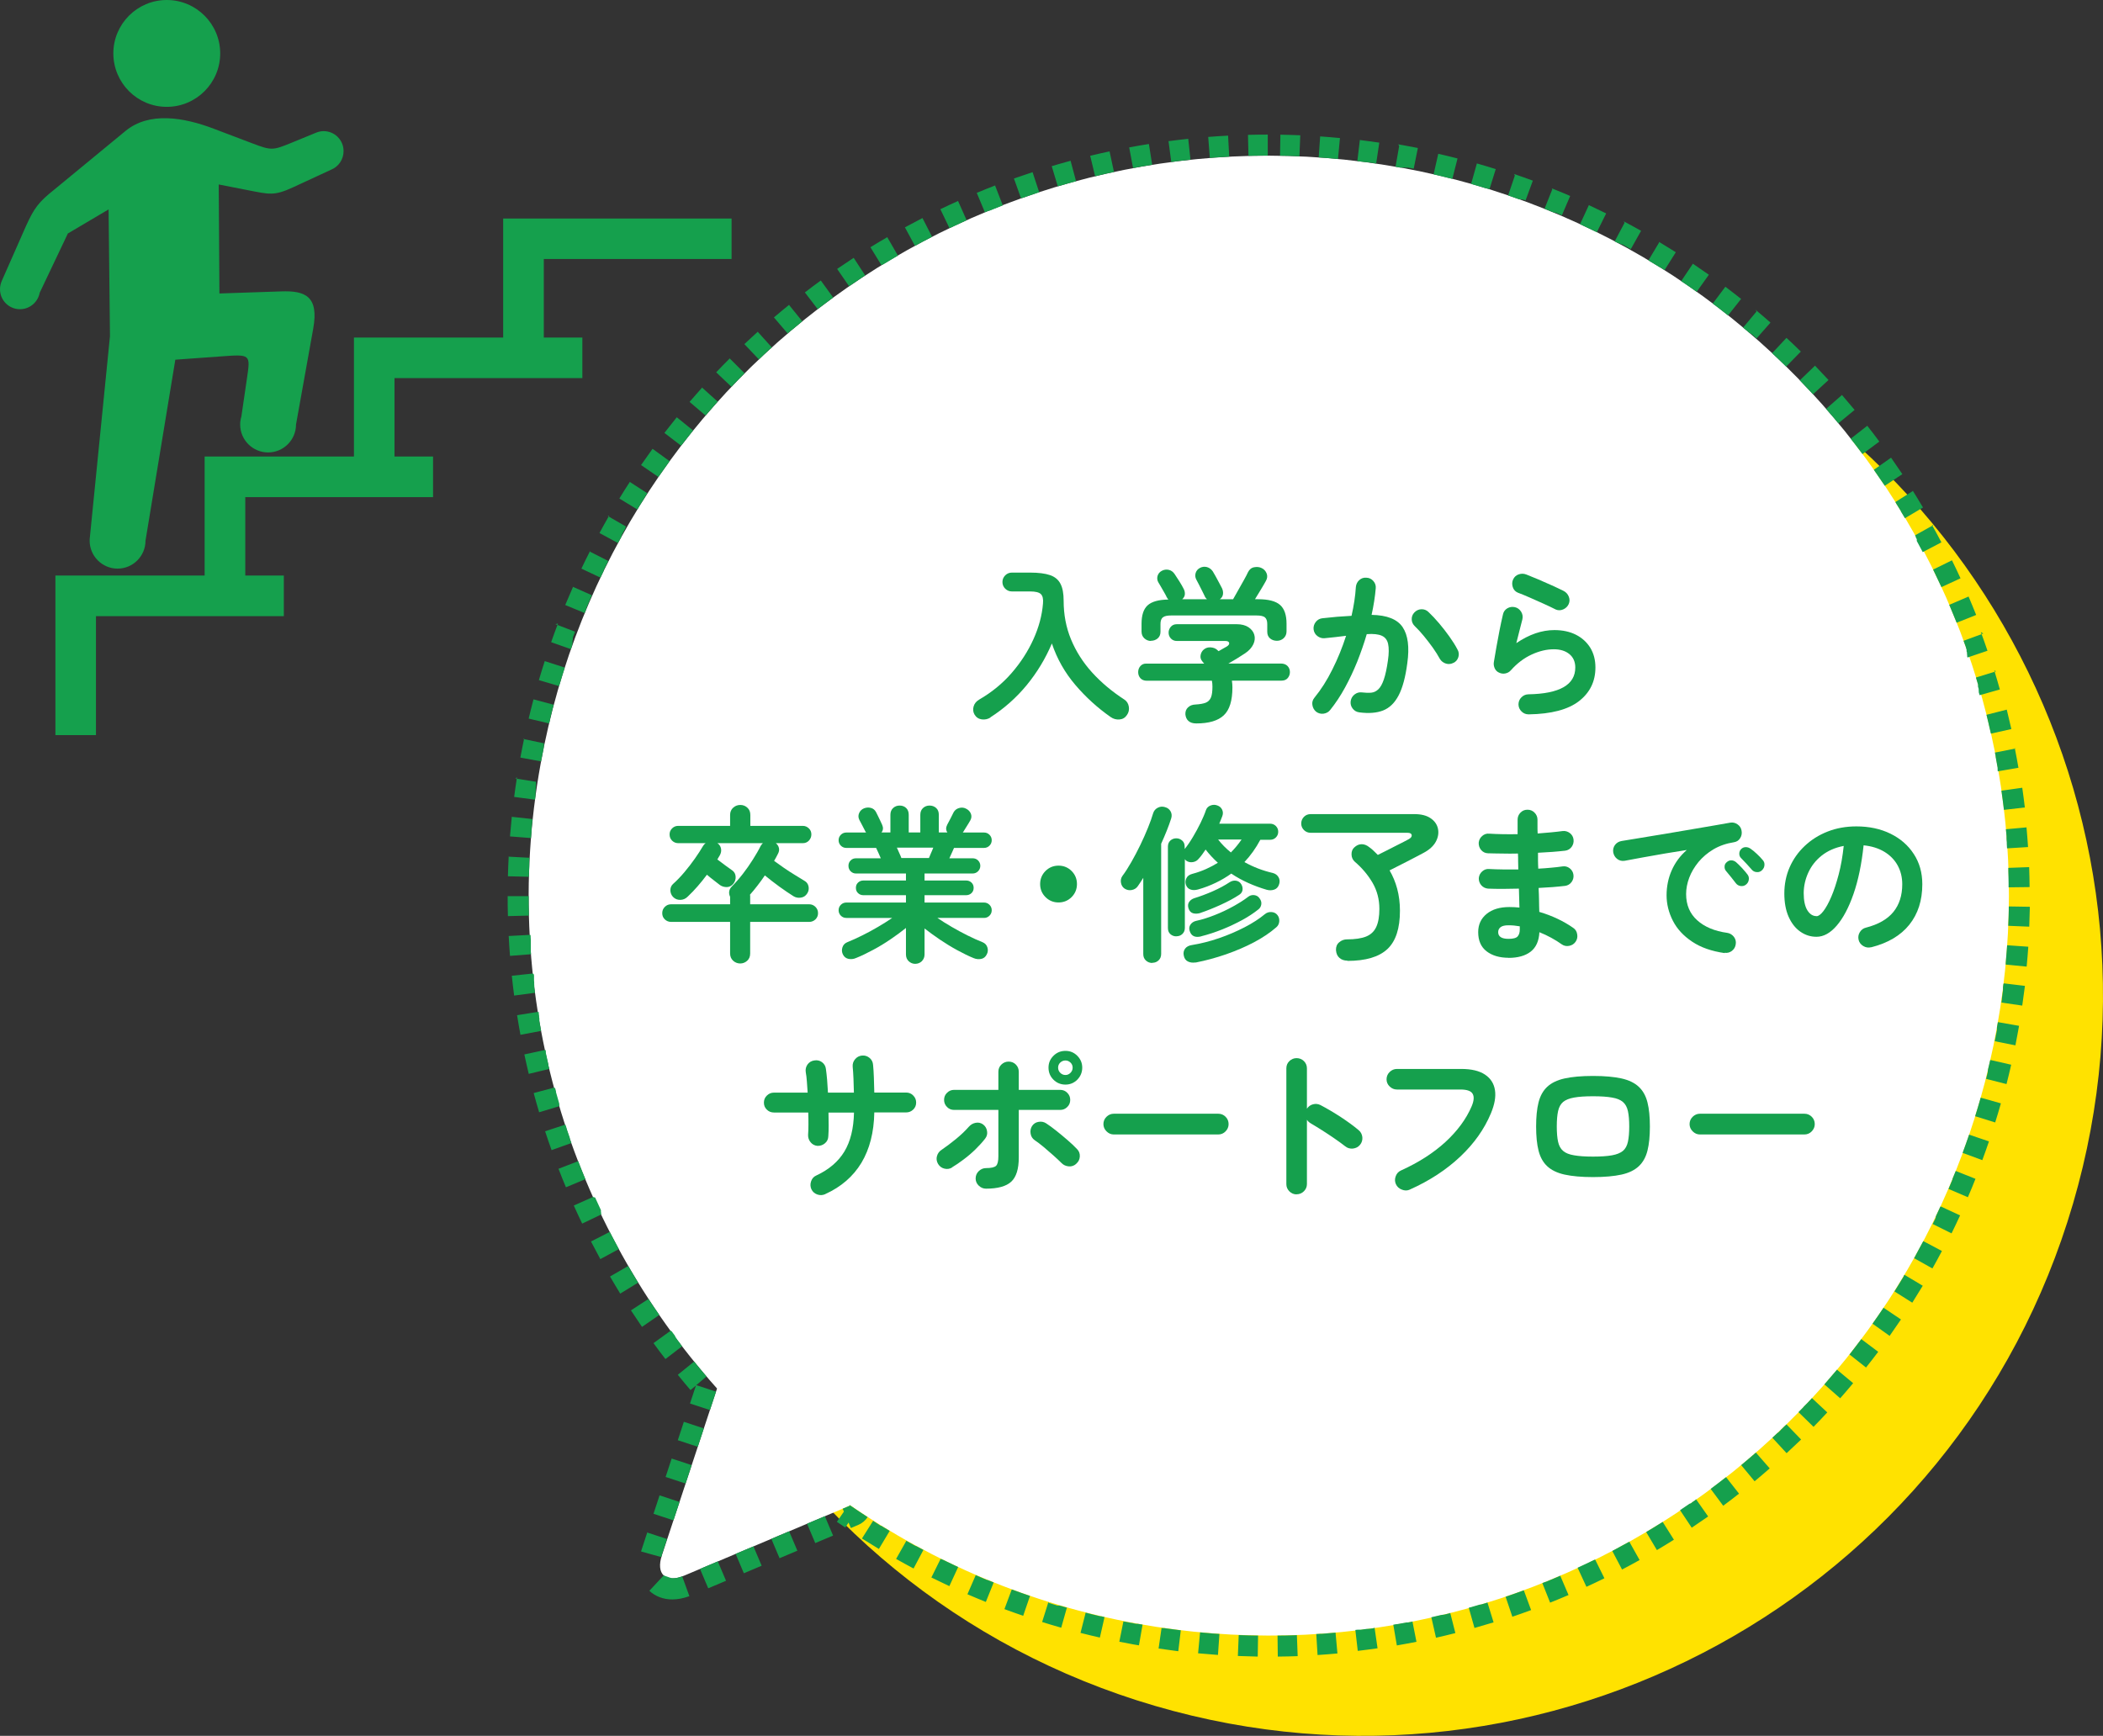 <?xml version="1.0" encoding="UTF-8"?>
<svg id="_レイヤー_2" data-name="レイヤー 2" xmlns="http://www.w3.org/2000/svg" viewBox="0 0 243.25 200.81">
  <rect x="0" y="0" width="243.25" height="200.81" fill="#333333" stroke="none"/>
  <defs>
    <style>
      .cls-1 {
        fill: #ffe200;
      }

      .cls-2 {
        fill: #fff;
      }

      .cls-3 {
        fill: #15a04d;
      }
    </style>
  </defs>
  <g id="_レイアウト" data-name="レイアウト">
    <g>
      <g>
        <path class="cls-1" d="M239.78,139.25c13.28-45.36-12.72-92.91-58.09-106.19-26.31-7.7-53.34-2.18-74,12.66l-15.1,13.86.14-.12c-7.7,8.95-13.69,19.62-17.23,31.69-13.28,45.36,12.72,92.91,58.09,106.19,45.36,13.28,92.91-12.72,106.19-58.09Z"/>
        <g>
          <path class="cls-2" d="M161.99,19.39c-46.51-8.41-91.04,22.47-99.46,68.99-4.88,26.97,3.47,53.27,20.41,72.25l-6.37,19.26c-.74,2.22.42,3.29,2.58,2.38l19.18-8.1-.13-.12c9.72,6.71,20.96,11.54,33.33,13.78,46.51,8.41,91.04-22.47,99.46-68.99,8.41-46.51-22.47-91.04-68.99-99.46Z"/>
          <path class="cls-3" d="M146.65,15.57c-.77,0-1.54.01-2.3.03l.06,2.43c.51-.01,1.02-.02,1.52-.03h0s.02,0,.03,0h.04s.02,0,.02,0h0s.05,0,.08,0h.04s.01,0,.02,0h.08s.02,0,.03,0h.08s.01,0,.02,0h.27v-2.43h0ZM142.05,15.69c-.77.04-1.54.09-2.3.15l.19,2.43c.74-.06,1.49-.11,2.24-.15l-.13-2.43h0ZM137.45,16.06c-.77.08-1.53.17-2.29.27l.32,2.41c.74-.1,1.48-.19,2.22-.27l-.26-2.42h0ZM132.88,16.66c-.76.12-1.52.25-2.27.39l.45,2.39c.73-.14,1.47-.26,2.21-.38l-.38-2.4h0ZM128.35,17.51c-.75.16-1.5.33-2.25.51l.57,2.37c.73-.18,1.45-.34,2.18-.5l-.51-2.38h0ZM123.87,18.59c-.74.2-1.48.41-2.22.63l.7,2.33s.09-.03.13-.04c0,0,.01,0,.02,0,0,0,0,0,.01,0,0,0,.02,0,.02,0h0c.62-.19,1.25-.36,1.88-.53h0s.02,0,.02,0c0,0,0,0,0,0,0,0,.01,0,.02,0t0,0s.01,0,.02,0l-.63-2.35h0ZM119.46,19.91c-.73.24-1.46.49-2.18.74l.82,2.29s.09-.03.13-.05c0,0,0,0,0,0,0,0,.01,0,.02,0h.01s0,0,.01,0c0,0,.01,0,.02,0,0,0,0,0,0,0,.63-.22,1.27-.44,1.91-.65l-.76-2.31h0ZM115.12,21.45c-.72.28-1.43.56-2.14.86l.94,2.25c.11-.04.21-.09.32-.13,0,0,0,0,0,0,0,0,.02,0,.03-.01,0,0,0,0,0,0,0,0,.02,0,.03-.01,0,0,0,0,0,0,0,0,.02,0,.03-.01h.01s.01,0,.02-.01c0,0,.01,0,.02,0,0,0,0,0,.01,0,0,0,.01,0,.02,0,0,0,0,0,0,0,.52-.21,1.05-.42,1.58-.63l-.88-2.27h0ZM110.86,23.23c-.7.31-1.4.64-2.09.97l1.05,2.19s.04-.02.06-.03c0,0,0,0,0,0,0,0,.02,0,.02-.01,0,0,0,0,0,0,0,0,.01,0,.02,0,0,0,0,0,.01,0,0,0,0,0,.01,0,.56-.27,1.12-.53,1.68-.78h0s.07-.03.1-.05h0s.02,0,.02-.01h0s.02,0,.02-.01h0s.03-.02.05-.02l-.99-2.22h0ZM106.71,25.22c-.68.35-1.36.71-2.04,1.08l1.16,2.14c.66-.36,1.32-.71,1.98-1.05l-1.11-2.17h0ZM102.66,27.42c-.67.38-1.32.78-1.98,1.18l1.27,2.07s.02-.01.03-.02c0,0,0,0,0,0,0,0,.01,0,.02-.01,0,0,0,0,0,0,0,0,.01,0,.02-.01,0,0,0,0,.01,0,0,0,.01,0,.02-.01,0,0,.01,0,.02-.01,0,0,.01,0,.02-.01,0,0,.01,0,.02,0,0,0,0,0,.01,0,0,0,.01,0,.02-.01,0,0,0,0,0,0,0,0,.01,0,.02-.01,0,0,0,0,0,0,.56-.34,1.13-.68,1.7-1.01l-1.22-2.11h0ZM98.74,29.83c-.64.42-1.28.85-1.91,1.28l1.38,2c.62-.42,1.24-.84,1.86-1.25l-1.33-2.04h0ZM94.94,32.45c-.62.45-1.24.91-1.84,1.38l1.48,1.93c.59-.46,1.19-.9,1.79-1.34l-1.43-1.97h0ZM91.29,35.25c-.6.48-1.19.98-1.77,1.47l1.58,1.85c.13-.11.26-.22.39-.33,0,0,0,0,0,0,0,0,.01,0,.02-.01,0,0,0,0,.01,0,0,0,0,0,.01-.01h.02s0-.02,0-.02c0,0,.02-.02.03-.02h0s.02-.02.03-.02c0,0,0,0,0,0,0,0,.02-.01.02-.02,0,0,0,0,0,0,.23-.19.46-.39.7-.58,0,0,0,0,0,0l.02-.02s0,0,0,0c0,0,0,0,.01-.01,0,0,0,0,.01,0h0s.03-.02.04-.04h0c.13-.11.26-.21.39-.32l-1.53-1.89h0ZM87.79,38.25c-.57.51-1.13,1.04-1.69,1.56l1.68,1.77s.01,0,.02-.01h0s.01-.01.02-.02h0s.01-.02.02-.02c0,0,0,0,0,0,0,0,0,0,.01-.01,0,0,.01-.01.02-.02,0,0,0,0,0,0,0,0,.01-.01.02-.02,0,0,0,0,0,0,0,0,.01-.01.02-.02,0,0,0,0,0,0,0,0,.01-.01.02-.02h0s.03-.03.05-.05c0,0,0,0,0,0,0,0,.01-.01.02-.02,0,0,0,0,0,0,.03-.03.07-.06.1-.09h0s.02-.02.02-.02c0,0,0,0,0,0,0,0,.02-.02.02-.02,0,0,0,0,0,0,.02-.02.03-.03.05-.05h0s.01-.01.02-.02c0,0,0,0,0,0,0,0,.01-.01.02-.02,0,0,0,0,0,0,.02-.01.03-.03.05-.05,0,0,0,0,0,0,0,0,.01-.01.02-.02,0,0,0,0,0,0,0,0,.01-.01.02-.02,0,0,0,0,0,0,0,0,.01-.01.02-.02,0,0,0,0,0,0,0,0,.02-.01.02-.02,0,0,0,0,0,0,0,0,.01-.01.02-.01s0,0,.01-.01c0,0,0,0,.01-.01,0,0,0,0,.01-.01,0,0,0,0,0,0,0,0,0,0,.01-.01,0,0,0,0,0,0,.01-.01.02-.02.04-.03h0s.01-.01.02-.02h0s.01-.01.02-.02h0s.01-.02.02-.02h0s.06-.05.08-.08h0l.02-.02h0c.1-.1.21-.19.31-.29h0l.02-.02h0s.01-.02.02-.02h0s.04-.04.06-.05c0,0,0,0,0,0,0,0,0,0,.01-.01,0,0,0,0,0,0,0,0,0,0,.01-.01,0,0,0,0,.01-.01,0,0,0,0,.01,0,.02-.01.03-.03.05-.04h0s.02-.02.02-.02h0s.09-.08.13-.12l-1.63-1.81h0ZM84.45,41.42c-.54.54-1.08,1.09-1.61,1.65l1.77,1.68s.04-.05.06-.07h0s0-.01.01-.02h0s0-.02.01-.02c0,0,0,0,.01-.01,0,0,0,0,0,0,.02-.02.03-.03.05-.05,0,0,0,0,0,0,0,0,.01-.01.02-.02h0c.32-.34.65-.67.97-1,0,0,0,0,0,0l.02-.02s0,0,0,0c0,0,.01-.01.02-.02,0,0,0,0,0,0,0,0,0,0,.01-.01.11-.11.22-.22.33-.33l-1.72-1.72h0ZM81.28,44.76c-.51.57-1.02,1.15-1.52,1.73l1.85,1.58s0,0,0,0t0,0s0-.01.01-.02c0,0,0,0,0,0,.02-.03.05-.06.07-.08h0s.01-.01.02-.02h0c.27-.32.55-.64.83-.95h0s.01-.02.02-.02h0s.03-.04.05-.06c0,0,0,0,0,0,0,0,0,0,.01-.01,0,0,0,0,0,0,0,0,0,0,.01-.01,0,0,0,0,0-.01h.01s0-.02.01-.03c0,0,0,0,0,0,0,0,.01-.02.02-.02,0,0,0,0,0,0,0,0,.01-.01.02-.02,0,0,0,0,0,0,0,0,.01-.01.02-.02,0,0,0,0,0,0,.1-.11.2-.23.3-.34l-1.81-1.63h0ZM78.28,48.27c-.48.6-.96,1.2-1.43,1.81l1.93,1.48c.45-.59.92-1.18,1.39-1.76l-1.89-1.53h0ZM75.48,51.92c-.45.62-.89,1.25-1.33,1.88l2.01,1.38c.42-.62.85-1.22,1.29-1.83l-1.97-1.43h0ZM72.87,55.72c-.42.64-.83,1.29-1.23,1.95l2.08,1.27c.05-.08.1-.16.15-.24,0,0,0,0,0,0,0-.01,0-.02.02-.03h0s0-.02.01-.03c0,0,0,0,0-.01,0,0,0,0,0,0,.22-.36.45-.72.67-1.07h0s0-.02.01-.02c0,0,0,0,0,0,0,0,0-.01,0-.02,0,0,0-.01.01-.02,0,0,0,0,0,0,.1-.15.19-.29.28-.44l-2.04-1.32h0ZM70.46,59.65c-.38.67-.76,1.34-1.12,2.01l2.14,1.16c.1-.19.2-.37.3-.55,0,0,0,0,0,0,0,0,.01-.02.02-.03,0,0,0,0,0,0,0-.01.01-.02.02-.03,0,0,0,0,0,0,.01-.02.02-.04.03-.06,0,0,0,0,0,0,0,0,0-.02.01-.02,0,0,0,0,0,0,0,0,0-.01.01-.02,0,0,0,0,0-.01,0,0,0-.01,0-.02,0,0,0,0,0-.01,0,0,0-.01.01-.02,0,0,0-.01,0-.02v-.02s.02,0,.02-.01c0,0,0,0,0-.01,0,0,0-.01,0-.02,0,0,0,0,0-.01,0,0,0-.01,0-.02,0,0,0,0,0,0,0,0,0-.01.01-.02h0l.04-.07h0s0-.02.01-.03h0s0-.02.01-.03h0s.05-.09.07-.13h0c.03-.05.06-.1.08-.15h0c.03-.05.06-.1.09-.15h0s.05-.08.07-.13h0s0-.02.01-.02h0s0-.02.01-.03c0,0,0,0,0,0,0,0,0-.01.01-.02h0s.02-.03.03-.05h0s0-.02.01-.02c0,0,0,0,0,0,0,0,0-.01,0-.02,0,0,0,0,0-.01,0,0,0-.01,0-.02,0,0,0,0,0-.01,0,0,0-.01,0-.02,0,0,.01-.02.02-.03,0,0,0,0,0,0,0,0,0-.02.01-.02,0,0,0,0,0,0,0,0,0-.02.01-.02h0s0-.02.01-.03c0,0,0,0,0,0l-2.11-1.22h0ZM68.27,63.71c-.35.68-.69,1.37-1.02,2.07l2.2,1.04c.12-.25.24-.5.36-.74h0s0-.02,0-.02c0,0,0,0,0,0,0,0,0-.01,0-.02,0,0,0,0,0-.01h0s0-.03.01-.04c0,0,0,0,0,0,0,0,0-.02.01-.03,0,0,0,0,0,0,0,0,0-.02.01-.02h0s0-.02.01-.03c0,0,0,0,0,0,.13-.26.26-.52.39-.78,0,0,0,0,0,0,0,0,0-.02.01-.02,0,0,0,0,0,0,0,0,0-.02.01-.02,0,0,0,0,0,0,0,0,0-.01.01-.02v-.03s.02,0,.02,0c0,0,0-.01,0-.02,0,0,0,0,0,0,0,0,0-.02.01-.02h0s.04-.07.05-.11l-2.17-1.1h0ZM66.29,67.87c-.31.7-.61,1.41-.91,2.12l2.25.93c.06-.14.11-.28.17-.42h0s0-.01,0-.02c0,0,0,0,0,0,0,0,0-.01,0-.02,0,0,0,0,0-.01,0,0,0-.01,0-.02,0,0,0,0,0-.02,0,0,0,0,0-.01.22-.52.44-1.03.66-1.54l-2.23-.99h0ZM64.54,72.13c-.27.72-.54,1.44-.79,2.16l2.3.81s0-.02.01-.03c0,0,0,0,0,0,0,0,0-.02.01-.03,0,0,0,0,0,0,0,0,0-.02,0-.03,0,0,0,0,0,0,0,0,0-.02,0-.03,0,0,0,0,0,0,.01-.04.03-.09.05-.13,0,0,0,0,0,0,0,0,0-.02.01-.03,0,0,0,0,0,0,0-.01,0-.02.01-.03,0,0,0,0,0,0,.01-.03.02-.06.03-.1,0,0,0,0,0,0,0,0,0-.02.01-.03,0,0,0,0,0,0,0,0,0-.02,0-.03,0,0,0,0,0,0,0,0,0-.02,0-.03h0s.02-.05.02-.07c0,0,0,0,0,0,0,0,0-.02,0-.03,0,0,0,0,0,0,0,0,0-.02,0-.02,0,0,0,0,0,0,0,0,0-.02,0-.02h0s0-.03,0-.03c0,0,0,0,0,0,0-.02.02-.04.02-.06,0,0,0,0,0-.01,0,0,0-.01,0-.02,0,0,0,0,0-.01,0,0,0-.01,0-.02,0,0,0,0,0-.01,0,0,0-.01,0-.02,0,0,0,0,0-.01,0,0,0-.01,0-.02,0,0,0-.01,0-.02,0,0,0-.02,0-.02,0,0,0,0,0-.01,0,0,0-.01,0-.02,0,0,0-.01,0-.02,0,0,0,0,0-.01v-.02s0,0,.01-.01c0,0,0-.01,0-.02,0,0,0,0,0-.01,0,0,0-.01,0-.02,0,0,0,0,0,0,0-.02.02-.05.03-.07,0,0,0-.01,0-.01,0,0,0-.01,0-.02,0,0,0,0,0-.01,0,0,0-.01,0-.02,0,0,0,0,0-.01,0,0,0-.01,0-.02,0,0,0,0,0-.01v-.02s0-.01.01-.02c0,0,0-.02,0-.03,0,0,0-.01,0-.02h0s0-.02,0-.03c0,0,0,0,0-.01,0,0,0-.01,0-.02,0,0,0,0,0,0,0,0,0-.01,0-.02,0,0,0,0,0,0,.02-.04.03-.08.05-.13h0c.07-.17.13-.35.2-.52l-2.27-.87h0ZM63.01,76.48c-.24.73-.46,1.46-.68,2.2l2.34.69c.21-.72.43-1.43.66-2.14l-2.32-.75h0ZM61.71,80.9c-.2.74-.38,1.48-.56,2.23l2.37.56c.03-.14.06-.27.1-.41,0,0,0,0,0,0v-.03s0,0,0,0c0,0,0-.01,0-.02,0,0,0-.01,0-.02,0,0,0,0,0-.01v-.02s0,0,0,0c.13-.55.27-1.1.42-1.65l-2.35-.63h0ZM60.64,85.38c-.16.75-.31,1.5-.45,2.26l2.39.44c.1-.53.2-1.06.31-1.58h0s0-.02,0-.03c0,0,0,0,0,0,0,0,0-.02,0-.03,0,0,0,0,0,0,0,0,0-.02,0-.03h0s.01-.07.02-.1c0,0,0,0,0,0,0-.01,0-.02,0-.03,0,0,0,0,0,0,0,0,0-.02,0-.03h0s0-.02,0-.03c0,0,0,0,0,0,0,0,0-.02,0-.02,0,0,0,0,0,0,0,0,0-.02,0-.03,0,0,0,0,0,0,0-.02,0-.04.01-.07,0,0,0,0,0,0,0-.01,0-.02,0-.03,0,0,0,0,0,0,0,0,0-.02,0-.02,0,0,0,0,0,0,0-.01,0-.01,0-.02,0,0,0,0,0,0,0,0,0-.02,0-.02,0,0,0,0,0,0,0,0,0-.01,0-.02,0,0,0,0,0,0l-2.38-.5h0ZM59.8,89.91c-.12.76-.23,1.52-.33,2.28l2.41.32c.02-.15.04-.29.06-.44,0,0,0,0,0-.01,0,0,0-.02,0-.02,0,0,0,0,0-.01,0,0,0-.01,0-.02,0,0,0-.01,0-.02,0,0,0-.01,0-.02s0-.01,0-.02c0,0,0-.01,0-.02,0,0,0-.02,0-.02,0,0,0,0,0-.01v-.03s0,0,0,0c0-.01,0-.03,0-.04h0s0-.03,0-.04c0,0,0,0,0,0,0,0,0-.02,0-.03,0,0,0,0,0,0,0,0,0-.02,0-.03,0,0,0,0,0,0,0-.01,0-.02,0-.03,0,0,0,0,0,0v-.03s0,0,0,0c0-.04.01-.08.02-.12t0,0s0-.02,0-.03c0,0,0,0,0,0v-.03s0,0,0,0c0-.01,0-.02,0-.03,0,0,0,0,0,0v-.03s0,0,0,0c0-.01,0-.02,0-.04,0,0,0,0,0,0,0-.03,0-.05.01-.08,0,0,0,0,0,0v-.03s0,0,0-.01c0,0,0-.02,0-.03,0,0,0,0,0-.01,0,0,0-.02,0-.03,0,0,0,0,0-.01,0,0,0-.02,0-.03,0,0,0,0,0-.01,0,0,0-.02,0-.03,0,0,0,0,0,0,0-.02,0-.05.01-.08h0s0-.03,0-.04c0,0,0,0,0-.01,0,0,0-.02,0-.02,0,0,0,0,0-.01,0,0,0-.02,0-.02,0,0,0,0,0-.01,0,0,0-.02,0-.02,0,0,0,0,0-.01,0,0,0-.02,0-.03,0,0,0,0,0-.01,0-.03,0-.05.01-.08,0,0,0,0,0,0,0-.01,0-.02,0-.03,0,0,0,0,0,0,0,0,0-.02,0-.03,0,0,0,0,0,0,0,0,0-.02,0-.03,0,0,0,0,0,0,0-.01,0-.02,0-.03,0,0,0,0,0,0,0-.01,0-.02,0-.04h0c0-.06.02-.12.03-.18l-2.4-.38h0ZM59.2,94.47c-.08.77-.15,1.53-.21,2.29l2.43.19c.02-.26.04-.52.07-.79h0s0-.03,0-.04h0s0-.03,0-.04h0s0-.05,0-.08c0,0,0,0,0-.01,0,0,0-.02,0-.03,0,0,0-.01,0-.02v-.02s0-.01,0-.02c0,0,0,0,0-.01,0,0,0-.01,0-.02,0,0,0,0,0-.01,0,0,0-.02,0-.02,0,0,0,0,0,0,0-.01,0-.02,0-.03,0,0,0,0,0,0,.02-.26.05-.53.08-.8,0,0,0,0,0,0,0-.01,0-.02,0-.03,0,0,0,0,0,0,0,0,0-.02,0-.02,0,0,0,0,0-.01,0,0,0-.01,0-.02,0,0,0-.01,0-.02,0,0,0-.01,0-.02,0,0,0-.02,0-.03,0,0,0,0,0,0,0-.04,0-.07.01-.11l-2.42-.26h0ZM58.84,99.07c-.04.77-.07,1.54-.09,2.3l2.43.06c.01-.41.02-.81.04-1.22,0,0,0,0,0,0,0,0,0-.02,0-.02,0,0,0,0,0-.01,0,0,0-.01,0-.02,0,0,0-.01,0-.02,0,0,0-.01,0-.02,0,0,0-.01,0-.02,0,0,0-.01,0-.02,0,0,0-.02,0-.02,0,0,0,0,0-.01v-.03s0,0,0-.01c0-.01,0-.02,0-.03,0,0,0,0,0,0,0-.03,0-.05,0-.08h0s0-.03,0-.04c0,0,0,0,0,0,0,0,0-.02,0-.03,0,0,0,0,0,0,0,0,0-.02,0-.03,0,0,0,0,0,0,0,0,0-.02,0-.03,0,0,0,0,0-.01,0,0,0-.02,0-.03,0,0,0,0,0-.01,0,0,0-.02,0-.03,0,0,0,0,0-.01,0,0,0-.02,0-.03,0,0,0,0,0-.01v-.04s0-.02,0-.02c0,0,0,0,0-.01,0,0,0-.02,0-.03,0,0,0,0,0-.01,0,0,0-.02,0-.03,0,0,0,0,0,0,0,0,0-.02,0-.03,0,0,0,0,0,0,0-.08,0-.16.01-.24l-2.43-.13h0ZM58.72,103.67c0,.77,0,1.54.03,2.31l2.43-.06c-.02-.64-.03-1.29-.03-1.94h0v-.04h0v-.05s0-.01,0-.02v-.02h0v-.18h-2.43ZM61.27,108.15l-2.43.13c.04.77.09,1.54.15,2.3l2.43-.19-.02-.29s0,0,0,0c0-.01,0-.02,0-.03,0,0,0,0,0,0,0,0,0-.02,0-.03,0,0,0,0,0-.01,0,0,0-.02,0-.03,0,0,0,0,0-.01,0,0,0-.02,0-.03,0,0,0,0,0-.01,0,0,0-.02,0-.02,0,0,0,0,0-.01,0,0,0-.02,0-.03,0,0,0,0,0-.01,0-.02,0-.05,0-.07,0,0,0,0,0,0,0,0,0-.02,0-.03,0,0,0,0,0-.01v-.02s0-.01,0-.02c0,0,0-.01,0-.02,0,0,0-.01,0-.02v-.02s0-.01,0-.02c0,0,0-.01,0-.02v-.02s0-.01,0-.02c0,0,0-.01,0-.02,0,0,0-.01,0-.02,0,0,0-.01,0-.02,0,0,0-.01,0-.02s0,0,0-.02c0,0,0-.02,0-.02,0,0,0,0,0-.01,0-.01,0-.02,0-.04,0,0,0,0,0,0,0,0,0-.02,0-.03,0,0,0,0,0-.02v-.02s0,0,0-.02c0,0,0-.01,0-.02,0,0,0-.01,0-.02,0,0,0-.01,0-.02s0-.01,0-.02c0,0,0-.01,0-.02,0,0,0-.01,0-.02v-.02s0-.01,0-.02c0,0,0-.01,0-.02,0,0,0-.01,0-.02s0-.01,0-.02c0,0,0-.01,0-.02,0,0,0-.01,0-.02,0,0,0-.01,0-.02,0,0,0,0,0,0,0-.02,0-.04,0-.06,0,0,0,0,0,0,0,0,0-.02,0-.03,0,0,0,0,0-.01,0,0,0-.02,0-.02,0,0,0,0,0-.01,0,0,0-.01,0-.02,0,0,0,0,0-.01,0,0,0-.02,0-.02,0,0,0,0,0-.01,0,0,0-.02,0-.03,0,0,0,0,0,0,0,0,0-.02,0-.03,0,0,0,0,0,0v-.03s0,0,0,0c-.01-.2-.02-.4-.03-.59h0ZM61.62,112.62l-2.42.26c.08.77.17,1.53.27,2.29l2.41-.32c-.03-.2-.05-.4-.08-.6t0,0s0-.02,0-.03c0,0,0,0,0,0,0,0,0-.02,0-.03,0,0,0,0,0-.01,0,0,0-.02,0-.02,0,0,0,0,0-.01,0,0,0-.01,0-.02,0,0,0,0,0-.02,0,0,0-.01,0-.02,0,0,0-.01,0-.02,0,0,0-.01,0-.02,0,0,0-.01,0-.02s0-.01,0-.02c0,0,0-.01,0-.02,0,0,0-.01,0-.02,0,0,0-.01,0-.02,0,0,0,0,0,0,0-.03,0-.06-.01-.09,0,0,0,0,0,0,0,0,0-.02,0-.02,0,0,0,0,0-.01,0,0,0-.02,0-.02,0,0,0,0,0-.01v-.02s0,0,0-.01c0,0,0-.02,0-.02h0s0-.03,0-.04c0,0,0,0,0-.01,0,0,0-.02,0-.03,0,0,0,0,0,0,0,0,0-.02,0-.03,0,0,0,0,0,0,0,0,0-.02,0-.03h0s-.01-.09-.02-.14h0s0-.02,0-.03c0,0,0,0,0,0,0,0,0-.02,0-.03,0,0,0,0,0-.01,0,0,0-.02,0-.02,0,0,0,0,0-.01,0,0,0-.02,0-.02,0,0,0,0,0-.01,0,0,0-.02,0-.02,0,0,0,0,0-.01,0,0,0-.02,0-.02,0,0,0,0,0-.01,0,0,0-.02,0-.02,0,0,0-.01,0-.02,0,0,0-.01,0-.02,0,0,0-.01,0-.02,0,0,0-.01,0-.02,0,0,0-.02,0-.03,0,0,0,0,0-.01,0-.01,0-.02,0-.04,0,0,0,0,0,0,0,0,0-.02,0-.03,0,0,0,0,0-.01,0,0,0-.02,0-.02,0,0,0,0,0-.01,0,0,0-.02,0-.03,0,0,0,0,0-.01,0,0,0-.02,0-.03,0,0,0,0,0,0v-.03s0,0,0,0c0,0,0-.02,0-.03,0,0,0,0,0,0,0-.01,0-.02,0-.03h0c0-.05-.01-.1-.02-.15h0ZM62.21,117.06l-2.4.38c.12.76.25,1.52.39,2.27l2.39-.45c-.07-.37-.13-.74-.2-1.11t0,0v-.03s0,0,0-.01c0,0,0-.02,0-.02,0,0,0-.01,0-.02,0,0,0-.01,0-.02,0,0,0,0,0-.02,0,0,0-.01,0-.02,0,0,0-.01,0-.02s0-.01,0-.02c0,0,0-.01,0-.02,0,0,0-.01,0-.02,0,0,0-.01,0-.02,0,0,0,0,0-.01,0,0,0-.02,0-.02,0,0,0,0,0-.01,0,0,0-.02,0-.02,0,0,0,0,0,0,0-.06-.02-.11-.03-.17,0,0,0,0,0,0,0-.01,0-.02,0-.03,0,0,0,0,0,0,0,0,0-.02,0-.03,0,0,0,0,0,0,0-.01,0-.02,0-.03,0,0,0,0,0,0,0,0,0-.02,0-.03,0,0,0,0,0,0,0-.01,0-.02,0-.03h0c-.02-.09-.03-.18-.04-.28,0,0,0,0,0,0,0,0,0-.02,0-.03,0,0,0,0,0,0,0,0,0-.02,0-.03,0,0,0,0,0,0,0,0,0-.02,0-.03,0,0,0,0,0,0,0,0,0-.02,0-.03h0s0-.03,0-.03c0,0,0,0,0,0h0ZM63.03,121.47l-2.38.51c.16.75.33,1.5.51,2.25l2.37-.57c-.03-.14-.07-.27-.1-.41,0,0,0-.01,0-.02,0,0,0-.01,0-.02,0,0,0-.02,0-.03,0,0,0,0,0,0,0,0,0-.02,0-.03,0,0,0,0,0,0,0-.01,0-.02,0-.03,0,0,0,0,0,0-.1-.44-.2-.88-.3-1.33,0,0,0,0,0,0,0,0,0-.02,0-.03,0,0,0,0,0,0,0,0,0-.02,0-.03,0,0,0,0,0-.01,0,0,0-.02,0-.02,0,0,0,0,0-.01,0,0,0-.02,0-.02,0,0,0-.01,0-.02,0,0,0-.01,0-.02,0,0,0-.01,0-.02,0,0,0,0,0-.01,0,0,0-.02,0-.03,0,0,0,0,0,0,0-.01,0-.02,0-.03,0,0,0,0,0,0,0-.01,0-.03,0-.04h0ZM64.08,125.82l-2.35.63c.2.74.41,1.48.63,2.22l2.33-.7h0s0-.02,0-.03c0,0,0,0,0,0,0,0,0-.02,0-.03,0,0,0,0,0,0,0,0,0-.02,0-.02,0,0,0,0,0,0,0,0,0-.01,0-.02,0,0,0,0,0-.01,0,0,0-.01,0-.02,0,0,0,0,0-.01,0,0,0-.01,0-.02,0,0,0-.01,0-.02,0,0,0-.01,0-.02,0,0,0-.01,0-.02,0,0,0,0,0-.01,0,0,0-.02,0-.03,0,0,0,0,0,0,0-.01,0-.02,0-.03h0c-.13-.45-.26-.89-.38-1.34h0s0-.02,0-.03h0s0-.02,0-.03c0,0,0,0,0,0,0,0,0-.02,0-.02,0,0,0,0,0-.01s0,0,0-.01c-.03-.12-.07-.24-.1-.36h0ZM65.36,130.11l-2.31.76c.24.73.49,1.46.75,2.18l2.29-.82c-.05-.15-.11-.3-.16-.45h0s0-.02-.01-.03c0,0,0,0,0,0v-.02s-.01,0-.01-.01c0,0,0-.01,0-.02,0,0,0-.01,0-.02h0s0-.03,0-.04c0,0,0,0,0,0-.11-.32-.22-.64-.33-.96,0,0,0,0,0,0,0-.01,0-.02-.01-.03,0,0,0,0,0,0v-.03s-.01,0-.01,0c0,0,0-.02,0-.02,0-.01,0-.02-.01-.03,0,0,0,0,0,0,0-.01,0-.02-.01-.03h0s0-.02-.01-.04h0s0-.02-.01-.04h0c-.04-.11-.07-.22-.11-.32h0ZM66.87,134.33l-2.27.88c.28.72.56,1.43.86,2.14l2.25-.94c-.29-.69-.56-1.38-.83-2.08h0ZM68.59,138.47l-2.22.99c.31.7.64,1.4.97,2.09l2.2-1.05s0,0,0,0c0,0,0-.01-.01-.02,0,0,0,0,0-.01,0,0,0-.01,0-.02,0,0,0,0,0-.01,0,0,0-.01,0-.02,0,0,0,0,0-.01,0,0,0-.01,0-.02,0,0,0,0,0-.01,0,0,0-.01,0-.02h0s0-.02,0-.03c0,0,0,0,0-.01,0,0,0-.01,0-.02h0s0-.03,0-.03c0,0,0,0,0-.01,0-.01-.01-.03-.02-.04h0s0-.02,0-.03c0,0,0,0,0-.01,0,0,0-.01,0-.02,0,0,0,0,0-.01,0,0,0-.01,0-.02,0,0,0,0,0-.01,0,0,0-.01,0-.02,0,0,0,0,0-.01,0,0,0-.01,0-.02,0,0,0,0,0-.01,0,0,0-.01,0-.02,0,0,0,0,0-.01,0,0,0-.01,0-.02,0,0,0,0,0-.01,0,0,0-.01-.01-.02,0,0,0,0,0-.01,0,0,0-.02-.01-.02,0,0,0,0,0,0,0,0,0-.02-.01-.02,0,0,0,0,0,0,0,0,0-.02-.01-.02,0,0,0,0,0,0-.21-.45-.42-.91-.63-1.37h0ZM70.53,142.51l-2.17,1.11c.35.68.71,1.36,1.08,2.04l2.14-1.16c-.36-.66-.71-1.32-1.05-1.98h0ZM72.67,146.45l-2.11,1.22c.38.66.78,1.32,1.18,1.98l2.07-1.27c-.39-.64-.77-1.28-1.15-1.92h0ZM75.02,150.26l-2.04,1.33c.42.64.85,1.28,1.28,1.91l2-1.38c-.25-.37-.5-.73-.75-1.1,0,0,0,0,0,0,0,0-.01-.02-.02-.03,0,0,0,0,0,0,0,0-.01-.02-.02-.03,0,0,0,0,0,0,0,0-.01-.02-.02-.02,0,0,0,0,0,0,0,0-.01-.02-.02-.02h0s0-.02-.01-.03v-.02s-.02,0-.02-.01l-.02-.03h0s-.01-.02-.02-.03h0s-.01-.02-.02-.03h0s-.01-.02-.02-.03h0c-.1-.15-.2-.31-.3-.46h0ZM77.56,153.95l-1.97,1.43c.45.62.91,1.24,1.38,1.84l1.93-1.48c-.06-.08-.12-.15-.18-.23,0,0,0,0,0,0,0,0-.01-.02-.02-.02,0,0,0,0,0,0,0,0,0-.01-.01-.02,0,0,0,0,0-.01,0,0,0-.01-.01-.02,0,0,0,0-.01-.01,0,0,0,0-.01-.01,0,0,0-.01-.01-.02,0,0,0,0,0-.01,0,0,0-.01-.01-.02,0,0,0,0,0,0,0,0-.01-.01-.02-.02,0,0,0,0,0,0,0,0-.01-.02-.02-.02,0,0,0,0,0,0-.08-.11-.17-.22-.25-.33,0,0,0,0,0,0,0,0-.01-.02-.02-.03h0s-.01-.02-.02-.03c0,0,0,0,0,0,0,0-.01-.02-.02-.03h0s-.01-.02-.02-.03c0,0,0,0,0,0,0,0-.01-.02-.02-.03h0s-.01-.02-.02-.03c0,0,0,0,0,0l-.1-.14s0,0,0,0c0,0,0-.01-.01-.02,0,0,0,0,0,0,0,0,0-.01-.01-.02h0s0-.02-.01-.03c0,0,0-.01-.01-.02,0,0,0,0,0-.01,0,0,0-.01-.01-.02h0s0-.02-.01-.03c0,0,0,0,0-.01,0,0,0-.01-.01-.02,0,0,0,0,0,0,0,0-.01-.02-.02-.02,0,0,0,0,0,0,0,0-.01-.02-.02-.02,0,0,0,0,0,0,0,0-.01-.02-.02-.03,0,0,0,0,0,0-.11-.14-.21-.29-.32-.43h0ZM80.29,157.51l-1.89,1.53c.48.6.97,1.19,1.47,1.77l.63-.53-.69,2.08,2.31.76.7-2.13-2.28-.75,1.18-1.01c-.49-.57-.96-1.14-1.43-1.72h0ZM79.1,164.48l-.7,2.13,2.31.76.7-2.13-2.31-.76h0ZM77.69,168.73l-.7,2.13,2.31.76.7-2.13-2.31-.76h0ZM76.29,172.99l-.7,2.13,2.31.76.7-2.13-2.31-.76h0ZM74.88,177.24l-.62,1.89c-.04.12-.08.24-.11.35l2.34.65c.02-.07.04-.15.07-.23,0,0,0,0,0,0,0,0,0,0,0,0,0,0,0,0,0,0h0s0-.02,0-.02c0,0,0,0,0,0h0s0-.02,0-.02h0s0,0,0,0h0s0-.01,0-.01h0s0,0,0,0h0s0,0,0,0h0s0-.01,0-.02h0c.13-.38.59-1.79.59-1.79l-2.31-.76h0ZM76.77,182.25l-1.66,1.78c.7.65,1.62,1,2.66,1,.62,0,1.28-.13,1.97-.38l-.83-2.29c-.31.11-.6.19-.87.21h0s0,0,0,0h0s0,0,0,0h0s-.01,0-.02,0h0s-.02,0-.02,0h0s0,0,0,0h0s0,0,0,0h0s0,0,0,0c0,0,0,0-.01,0,0,0,0,0,0,0h0s0,0,0,0h0s0,0,0,0c0,0,0,0-.01,0h0s0,0,0,0h0s0,0,0,0h0s0,0,0,0c0,0,0,0,0,0h0s0,0,0,0h0s0,0,0,0h0s0,0,0,0h0s0,0,0,0h0s0,0,0,0h-.01s0,0,0,0h-.01s0,0,0,0h-.02s0,0,0,0h-.03s0,0,0,0h-.02s0,0,0,0h-.03s0,0,0,0h-.02s0,0,0,0h0s0,0,0,0h0s0,0,0,0h0s0,0,0,0h0s0,0,0,0h0s0,0,0,0h0s0,0,0,0h0s0,0,0,0h0s0,0,0,0h0s0,0,0,0h0s0,0,0,0h0s0,0,0,0h0s0,0,0,0h0s0,0,0,0c0,0,0,0,0,0s0,0,0,0h0s0,0,0,0h0s0,0,0,0c0,0,0,0,0,0h0s0,0,0,0c0,0,0,0,0,0,0,0,0,0,0,0h0s0,0,0,0c0,0,0,0,0,0,0,0,0,0,0,0h0s0,0,0,0c0,0,0,0,0,0,0,0,0,0,0,0s0,0,0,0h0s0,0,0,0c0,0,0,0,0,0,0,0,0,0,0,0s0,0,0,0,0,0,0,0c0,0,0,0,0,0,0,0,0,0,0,0s0,0,0,0c0,0,0,0,0,0,0,0,0,0,0,0,0,0,0,0,0,0,0,0,0,0,0,0h0s0,0,0,0c0,0,0,0,0,0,0,0,0,0,0,0,0,0,0,0,0,0,0,0,0,0,0,0,0,0,0,0,0,0s0,0,0,0c0,0,0,0,0,0s0,0,0,0h0s0,0,0,0c0,0,0,0,0,0h0s0,0,0,0c0,0,0,0,0,0,0,0,0,0,0,0,0,0,0,0,0,0,0,0,0,0,0,0,0,0,0,0,0,0,0,0,0,0,0,0,0,0,0,0,0,0,0,0,0,0,0,0h0s0,0,0,0h0s0,0-.01,0c0,0,0,0,0,0,0,0,0,0-.01,0h0s0,0-.01,0c0,0,0,0,0,0h-.01s0,0,0,0h-.01s0,0,0,0c0,0,0,0,0,0h0s0,0-.01,0h0s0,0-.01,0h0s0,0-.01,0h0s0,0-.01,0h0s0,0-.01,0h0s-.03,0-.04-.01h0s0,0-.01,0h0s0,0-.01,0h0s0,0-.01,0h0s-.03-.01-.05-.02h0s0,0-.01,0h0s-.02-.01-.04-.02h0s0,0-.01,0c0,0,0,0,0,0,0,0,0,0-.01,0h0s0,0-.01,0c0,0,0,0,0,0,0,0,0,0-.01,0h0s0,0-.01,0h0s0,0-.01,0h0s0,0,0,0c0,0,0,0,0,0,0,0,0,0,0,0h0s0,0,0,0c0,0,0,0,0,0,0,0,0,0,0,0,0,0,0,0,0,0,0,0,0,0,0,0,0,0,0,0,0,0,0,0,0,0,0,0,0,0,0,0,0,0,0,0,0,0,0,0t0,0s0,0,0,0c0,0,0,0,0,0,0,0,0,0,0,0,0,0,0,0,0,0,0,0,0,0,0,0,0,0,0,0,0,0s0,0,0,0c0,0,0,0,0,0,0,0,0,0,0,0,0,0,0,0,0,0,0,0,0,0,0,0,0,0,0,0,0,0,0,0,0,0,0,0,0,0,0,0,0,0,0,0,0,0,0,0,0,0,0,0,0,0,0,0,0,0,0,0,0,0,0,0,0,0,0,0,0,0,0,0,0,0,0,0,0,0,0,0,0,0,0,0,0,0,0,0,0,0,0,0,0,0,0,0s0,0,0,0h0s0,0,0,0,0,0,0,0c0,0,0,0,0,0,0,0,0,0,0,0,0,0,0,0,0,0,0,0,0,0,0,0,0,0,0,0,0,0,0,0,0,0,0,0,0,0,0,0,0,0,0,0,0,0,0,0,0,0,0,0,0,0,0,0,0,0,0,0,0,0,0,0,0,0,0,0,0,0,0,0,0,0,0,0,0,0,0,0,0,0,0,0,0,0,0,0,0,0h0s0,0,0,0c0,0,0,0,0,0,0,0,0,0,0,0,0,0,0,0,0,0,0,0,0,0,0,0,0,0,0,0,0,0,0,0,0,0,0,0,0,0,0,0,0,0h0s0,0,0,0c0,0,0,0,0,0h0s0,0,0,0h0s0,0,0,0c0,0,0,0,0,0,0,0,0,0,0,0h0s0,0,0,0h0s0,0,0,0h0s0,0,0,0t0,0s0,0,0,0h0s0,0,0,0h0s0,0,0,0h0s0,0,0,0h0s0,0,0,0h0s0,0,0,0h0s0,0-.01-.01h0ZM83.02,180.63s-.35.15-.76.32h0s0,0,0,0l-1.29.55.95,2.24,2.06-.87-.95-2.24h0ZM87.15,178.89l-2.06.87.95,2.24,2.06-.87-.95-2.24h0ZM91.28,177.15l-2.06.87.95,2.24,2.06-.87-.95-2.24h0ZM95.41,175.4l-2.06.87.95,2.24,2.06-.87-.95-2.24h0ZM98.19,174.05l.13.12-.31.13h0c-.24.1-.54.23-.54.23l.14.34-.81,1.18h0c.32.22.64.44.97.66l.38-.57.27.63.85-.36c.45-.19.83-.51,1.09-.91-.73-.47-1.46-.96-2.17-1.45h0ZM101,175.92l-1.3,2.06c.65.41,1.3.81,1.96,1.21l1.25-2.09c-.27-.16-.54-.33-.81-.49h0s-.02-.01-.03-.02h0s-.02-.01-.03-.02c0,0,0,0,0,0,0,0-.02-.01-.03-.02,0,0,0,0,0,0,0,0-.02,0-.02-.01,0,0,0,0,0,0,0,0-.02,0-.02-.01,0,0,0,0,0,0,0,0-.01,0-.02-.01,0,0,0,0,0,0,0,0-.01,0-.02-.01,0,0,0,0-.01,0,0,0-.01,0-.02-.01,0,0,0,0-.01,0h-.02s-.01-.02-.02-.02c0,0,0,0-.01,0,0,0-.01,0-.02-.01,0,0,0,0-.01,0,0,0-.01,0-.02-.01,0,0,0,0,0,0,0,0-.02,0-.02-.01,0,0,0,0,0,0,0,0-.02,0-.02-.02,0,0,0,0,0,0,0,0-.02-.01-.02-.02,0,0,0,0,0,0,0,0-.02-.01-.03-.02h0c-.21-.13-.42-.26-.63-.4h0ZM104.85,178.22l-1.2,2.12c.67.38,1.34.75,2.02,1.11l1.14-2.15c-.25-.13-.5-.27-.75-.4h0s-.02-.01-.03-.02c0,0,0,0,0,0,0,0-.02,0-.02-.01,0,0,0,0-.01,0h-.02s0-.02-.01-.02c0,0-.01,0-.02,0,0,0-.01,0-.02,0h-.01s-.01-.01-.02-.02c0,0,0,0-.01,0,0,0-.01,0-.02-.01,0,0,0,0,0,0,0,0-.02,0-.02-.01,0,0,0,0,0,0-.33-.18-.65-.36-.98-.54h0ZM108.81,180.31l-1.08,2.18c.69.34,1.38.67,2.08,1l1.02-2.21s0,0,0,0c-.6-.28-1.2-.57-1.8-.86,0,0,0,0,0,0,0,0-.02,0-.03-.01,0,0,0,0,0,0,0,0-.02,0-.02-.01h-.01s-.01-.01-.02-.01c0,0-.01,0-.02,0,0,0,0,0-.01,0h-.02s0-.01,0-.01c-.03-.01-.05-.03-.08-.04h0ZM112.87,182.2l-.97,2.23c.7.3,1.41.6,2.13.89l.91-2.26c-.22-.09-.43-.17-.65-.26,0,0,0,0,0,0,0,0-.02,0-.03-.01,0,0,0,0,0,0,0,0-.02,0-.02-.01,0,0,0,0-.01,0,0,0-.01,0-.02,0,0,0,0,0-.01,0h-.01s-.01-.01-.02-.01c0,0,0,0,0,0,0,0-.02,0-.02,0,0,0,0,0,0,0-.42-.17-.83-.35-1.24-.53h0ZM117.03,183.87l-.85,2.28c.72.27,1.44.52,2.17.77l.79-2.3c-.71-.24-1.41-.49-2.11-.75h0ZM121.27,185.32l-.73,2.32c.73.23,1.47.45,2.21.66l.66-2.34s0,0,0,0c0,0-.01,0-.02,0,0,0-.01,0-.02,0,0,0,0,0-.01,0,0,0-.02,0-.03,0,0,0,0,0,0,0-.25-.07-.51-.15-.76-.22h0s-.02,0-.03,0c0,0,0,0,0,0,0,0-.02,0-.03,0h0s-.02,0-.02,0c0,0,0,0-.01,0,0,0-.01,0-.02,0,0,0,0,0-.01,0,0,0-.01,0-.02,0,0,0-.01,0-.02,0,0,0-.01,0-.02,0,0,0-.01,0-.02,0,0,0,0,0-.01,0,0,0-.02,0-.02,0,0,0,0,0,0,0,0,0-.02,0-.03,0,0,0,0,0,0,0-.33-.1-.67-.2-1-.31h0ZM125.58,186.54l-.6,2.36c.74.19,1.49.37,2.24.54l.54-2.37c-.13-.03-.25-.06-.37-.09h0s-.02,0-.03,0c0,0-.01,0-.02,0,0,0-.01,0-.02,0,0,0-.02,0-.03,0,0,0,0,0,0,0-.57-.13-1.14-.27-1.71-.42h0ZM129.95,187.53l-.48,2.39c.54.11,1.08.21,1.62.31l.65.11.42-2.4c-.18-.03-.36-.06-.54-.09,0,0,0,0,0,0,0,0-.02,0-.02,0h-.02s-.01,0-.02,0c-.01,0-.02,0-.03,0-.02,0-.03,0-.05,0,0,0,0,0,0,0-.01,0-.03,0-.04,0,0,0,0,0,0,0-.44-.08-.88-.16-1.33-.25,0,0,0,0,0,0-.02,0-.03,0-.04,0,0,0,0,0,0,0-.01,0-.03,0-.04,0,0,0,0,0-.01,0,0,0-.02,0-.03,0,0,0,0,0-.01,0h0ZM134.36,188.3l-.35,2.41c.76.11,1.52.21,2.28.31l.29-2.42c-.58-.07-1.16-.15-1.75-.23t0,0s-.08-.01-.12-.02h0s-.02,0-.02,0h-.01s-.01,0-.02,0c0,0,0,0-.01,0,0,0-.01,0-.02,0,0,0-.01,0-.02,0,0,0-.01,0-.02,0h-.02s0,0-.01,0c0,0-.02,0-.03,0,0,0,0,0,0,0-.01,0-.02,0-.03,0,0,0,0,0,0,0,0,0-.02,0-.03,0,0,0,0,0,0,0,0,0-.02,0-.03,0,0,0,0,0,0,0h-.03s0,0,0,0c-.01,0-.02,0-.03,0h0ZM138.81,188.84l-.23,2.42c.77.07,1.53.13,2.3.19l.17-2.43c-.51-.03-1.02-.07-1.53-.12h0s-.02,0-.03,0t0,0c-.22-.02-.44-.04-.66-.06h0ZM143.28,189.14l-.1,2.43c.77.03,1.54.05,2.3.07l.04-2.43c-.74-.01-1.49-.03-2.24-.06h0ZM150,189.16c-.16,0-.31.01-.47.02,0,0,0,0-.01,0,0,0-.01,0-.02,0,0,0-.02,0-.02,0,0,0,0,0,0,0,0,0-.02,0-.03,0,0,0,0,0,0,0-.56.02-1.12.03-1.68.03l.03,2.43c.77,0,1.54-.03,2.3-.05l-.09-2.43h0ZM154.47,188.87c-.52.05-1.04.09-1.55.13,0,0,0,0,0,0,0,0-.01,0-.02,0,0,0,0,0-.01,0h-.02s-.01,0-.02,0,0,0-.02,0h-.02s0,0,0,0c-.02,0-.05,0-.07,0h0c-.16.01-.33.02-.49.03l.15,2.43c.77-.05,1.53-.11,2.3-.18l-.22-2.42h0ZM158.92,188.35c-.17.02-.33.05-.5.07h0s-.02,0-.03,0h-.08s0,.01-.01.01c0,0-.01,0-.02,0,0,0-.01,0-.02,0,0,0,0,0-.01,0,0,0-.01,0-.02,0h-.01s-.02,0-.03,0c0,0,0,0,0,0-.03,0-.07,0-.1.01,0,0,0,0,0,0,0,0-.02,0-.03,0,0,0,0,0,0,0-.17.02-.35.05-.52.07h0s-.09.01-.14.02c0,0,0,0,0,0,0,0-.02,0-.03,0,0,0,0,0,0,0,0,0-.02,0-.03,0,0,0,0,0,0,0-.02,0-.04,0-.07,0,0,0,0,0,0,0,0,0-.02,0-.03,0,0,0,0,0,0,0,0,0-.02,0-.02,0,0,0,0,0,0,0,0,0-.02,0-.02,0,0,0,0,0,0,0,0,0-.02,0-.02,0,0,0,0,0-.01,0,0,0-.02,0-.03,0,0,0,0,0-.01,0,0,0,0,0-.02,0,0,0-.01,0-.02,0,0,0,0,0-.01,0,0,0-.01,0-.02,0,0,0,0,0-.01,0,0,0-.01,0-.02,0t0,0s-.07,0-.11.01h0c-.05,0-.1.01-.15.02l.28,2.42c.76-.09,1.53-.19,2.29-.3l-.35-2.41h0ZM163.34,187.6c-.15.03-.3.06-.45.09,0,0,0,0,0,0,0,0-.02,0-.03,0,0,0,0,0,0,0,0,0-.02,0-.03,0,0,0,0,0,0,0,0,0-.02,0-.03,0,0,0-.01,0-.02,0,0,0-.01,0-.02,0,0,0-.01,0-.02,0,0,0,0,0-.01,0,0,0-.01,0-.02,0,0,0,0,0,0,0h-.02s0,0,0,0c-.37.07-.74.14-1.11.2,0,0,0,0-.01,0,0,0-.01,0-.02,0,0,0-.01,0-.02,0s0,0-.01,0c0,0-.01,0-.02,0,0,0,0,0,0,0-.11.02-.23.04-.34.06l.41,2.4c.76-.13,1.51-.27,2.27-.42l-.47-2.39h0ZM167.71,186.62c-.23.06-.45.11-.68.17,0,0,0,0,0,0,0,0-.02,0-.03,0,0,0,0,0,0,0,0,0-.02,0-.03,0,0,0,0,0,0,0,0,0-.02,0-.03,0h0s-.04.01-.07.02c0,0,0,0,0,0h-.03s0,0,0,0c-.01,0-.02,0-.03,0,0,0,0,0,0,0-.03,0-.07.02-.1.02,0,0,0,0,0,0,0,0-.02,0-.03,0,0,0,0,0,0,0-.38.09-.75.18-1.12.26l.54,2.37c.75-.17,1.5-.35,2.24-.54l-.6-2.36h0ZM172.02,185.4c-.2.06-.4.12-.6.18,0,0,0,0,0,0-.03.01-.06.02-.1.03,0,0,0,0,0,0,0,0-.02,0-.02,0,0,0,0,0-.01,0h-.02s0,0-.01,0c0,0,0,0-.01,0-.02,0-.05.01-.07.02h0s-.02,0-.03,0h0c-.42.12-.84.25-1.26.36l.66,2.34c.74-.21,1.48-.43,2.21-.65l-.72-2.33h0ZM176.26,183.97c-.7.26-1.4.51-2.11.75l.78,2.31c.73-.25,1.45-.5,2.17-.77l-.84-2.28h0ZM180.43,182.31c-.52.22-1.04.44-1.57.66h0s-.02,0-.02.01h0s-.02,0-.02.01c0,0,0,0,0,0,0,0-.02,0-.03.01,0,0-.02,0-.02,0h-.01s-.01.01-.02.01c0,0,0,0,0,0,0,0-.01,0-.02,0,0,0,0,0,0,0-.11.04-.22.09-.32.13l.9,2.26c.71-.28,1.42-.58,2.13-.88l-.96-2.24h0ZM184.5,180.43s0,0,0,0c0,0-.02,0-.03.01,0,0-.01,0-.02,0,0,0,0,0-.01,0,0,0-.01,0-.02,0,0,0,0,0,0,0,0,0-.01,0-.02.01h0c-.64.31-1.28.62-1.92.91l1.02,2.21c.7-.32,1.39-.65,2.08-.99l-1.08-2.18h0ZM188.46,178.35c-.65.36-1.31.72-1.97,1.07l1.13,2.15c.68-.36,1.36-.72,2.03-1.1l-1.19-2.12h0ZM192.32,176.06c-.63.4-1.27.79-1.91,1.17l1.24,2.09c.66-.39,1.32-.79,1.97-1.2l-1.3-2.06h0ZM196.05,173.58s0,0,0,0c0,0,0,0-.01,0,0,0,0,0-.01,0,0,0,0,0-.01,0h-.01s0,.02-.01.02c-.02.01-.04.03-.05.04,0,0,0,0,0,0,0,0-.01,0-.02.01,0,0,0,0,0,0,0,0-.01,0-.02.01,0,0,0,0,0,0-.03.02-.06.04-.09.06h0s-.01.01-.02.02h0s-.06.04-.09.06h0s-.01.01-.02.02h0s-.01.01-.02.02h0s-.04.03-.06.05c0,0,0,0,0,0,0,0-.01,0-.02.01,0,0,0,0-.01,0,0,0,0,0-.01,0,0,0,0,0,0,0,0,0-.01,0-.02.01,0,0,0,0,0,0,0,0-.02.01-.02.02,0,0-.01,0-.02.01,0,0,0,0-.01,0,0,0,0,0-.01,0,0,0,0,0-.01,0,0,0,0,0-.01,0,0,0,0,0-.01,0,0,0-.01,0-.02.01h0s-.02.02-.03.02c0,0,0,0,0,0,0,0-.01,0-.02.01,0,0,0,0,0,0,0,0-.01,0-.02.01,0,0,0,0,0,0,0,0-.01,0-.02.02,0,0,0,0,0,0-.02.01-.04.02-.06.04,0,0,0,0,0,0,0,0-.02.01-.03.02,0,0,0,0,0,0-.31.21-.62.42-.93.63l1.35,2.03c.64-.43,1.27-.86,1.9-1.3l-1.4-1.99h0ZM199.64,170.91s0,0-.01,0c0,0,0,0-.01,0,0,0-.01,0-.02.01t0,0s-.01,0-.02.01h0c-.57.45-1.14.88-1.71,1.31l1.45,1.95c.62-.46,1.23-.92,1.83-1.4l-1.5-1.91h0ZM203.09,168.05l-.13.11s0,0,0,0c0,0,0,0-.02.01h-.01s0,.02,0,.02c-.51.44-1.02.87-1.53,1.3l1.55,1.87c.59-.49,1.18-.99,1.75-1.49l-1.6-1.83h0ZM206.39,165.01s-.08.08-.12.12h0s-.02.02-.02.02c0,0,0,0,0,0,0,0-.02.02-.02.02,0,0,0,0,0,0,0,0-.01.01-.02.02,0,0,0,0,0,0,0,0,0,0-.01.01,0,0,0,0,0,0,0,0,0,0-.01.01,0,0,0,0,0,0,0,0-.01.01-.02.02,0,0,0,0,0,0,0,0-.02.01-.02.02,0,0,0,0-.01.01,0,0,0,0-.01.01,0,0,0,0-.01.01,0,0,0,0,0,0,0,0,0,0-.01.01,0,0,0,0,0,0-.02.02-.03.03-.05.05,0,0,0,0,0,0,0,0,0,0-.01.01,0,0,0,0,0,0,0,0-.01,0-.02.01,0,0,0,0,0,0,0,0-.01.01-.02.02,0,0,0,0,0,0-.01.01-.02.02-.03.03,0,0,0,0,0,0h-.01s0,.02,0,.02c0,0,0,0-.01.01h0s0,.02-.01.02c0,0,0,0,0,0,0,0,0,0-.01.01,0,0,0,0-.01.01,0,0-.01.01-.02.02,0,0,0,0-.01.01,0,0,0,0-.01.01h-.01s0,.02-.01.02c0,0,0,0-.01.01,0,0,0,0-.01.01h-.01s-.01.02-.02.03c0,0,0,0-.01.01,0,0,0,0-.01.01,0,0,0,0-.01.01,0,0,0,0-.01.01,0,0,0,0-.01.01,0,0,0,0-.01.01h-.01s0,.02-.01.02c0,0-.01.01-.02.02,0,0,0,0,0,0,0,0,0,0-.01.01,0,0,0,0-.01,0,0,0,0,0-.01.01s0,0-.01,0c0,0,0,0-.01.01,0,0,0,0,0,0,0,0-.01.01-.02.02,0,0,0,0-.01.01,0,0-.01,0-.02.01,0,0,0,0-.01.01,0,0,0,0-.01,0,0,0,0,0-.01.01,0,0,0,0-.01,0,0,0,0,0-.01.01,0,0,0,0,0,0-.02.02-.04.03-.05.05,0,0,0,0,0,0,0,0-.01.01-.02.02h0s-.01.02-.02.02h0c-.16.15-.32.3-.48.44l1.65,1.79c.56-.52,1.12-1.05,1.68-1.58l-1.69-1.75h0ZM209.52,161.81c-.15.16-.3.32-.45.48,0,0,0,0,0,0,0,0-.01.01-.02.02,0,0,0,0,0,0,0,0-.01.01-.02.02,0,0,0,0,0,0v.02s-.02,0-.02,0c0,0-.01.01-.02.02,0,0-.01.01-.02.02,0,0,0,0,0,0,0,0-.01.01-.02.02h0s-.01.02-.02.02h0s-.05.06-.08.08h0l-.02.02h0s-.06.07-.1.1h0s-.01.01-.02.02h0s-.04.04-.06.06h0s-.01.01-.02.02c0,0,0,0,0,0,0,0,0,0-.01.02h0s0,.02-.01.02c0,0,0,0,0,0,0,0,0,0-.01.01,0,0-.01.02-.02.02,0,0,0,0,0,0,0,0,0,.01-.02.02,0,0,0,0,0,0,0,0-.01.01-.02.02,0,0,0,0,0,0,0,0-.01.02-.02.02h0c-.16.17-.32.34-.49.5l1.74,1.7c.54-.55,1.07-1.1,1.59-1.67l-1.78-1.66h0ZM212.48,158.45c-.48.57-.97,1.14-1.46,1.7l1.83,1.61c.51-.58,1.01-1.16,1.5-1.75l-1.87-1.56h0ZM215.27,154.94c-.3.41-.61.81-.92,1.21h0s-.01.02-.02.02c0,0,0,0,0,0-.01.02-.03.04-.04.05,0,0,0,.01-.01.01,0,0,0,0,0,0,0,0,0,.01-.01.02h0s-.01.02-.02.03c0,0,0,0,0,0-.11.14-.22.27-.32.41l1.91,1.51c.48-.6.95-1.21,1.41-1.82l-1.95-1.46h0ZM217.86,151.29c-.42.62-.84,1.24-1.27,1.84l1.98,1.41c.44-.63.88-1.26,1.31-1.9l-2.02-1.36h0ZM220.26,147.5s-.04.07-.06.11c0,0,0,0,0,0,0,0,0,.01,0,.02,0,0,0,.01,0,.01,0,0,0,0,0,.01,0,0,0,.01-.01.02,0,0,0,0,0,0-.35.58-.7,1.16-1.06,1.73l2.06,1.3c.41-.65.81-1.3,1.21-1.96l-2.09-1.25h0ZM222.45,143.6c-.27.51-.54,1.02-.82,1.52h0s-.03.06-.05.09c0,0,0,.01,0,.02,0,0,0,0,0,0,0,0,0,.01-.01.02,0,0,0,0,0,0-.06.1-.11.2-.17.3l2.12,1.19c.38-.67.74-1.34,1.1-2.02l-2.15-1.14h0ZM224.44,139.58c-.16.35-.33.7-.49,1.05,0,0,0,0,0,0,0,0,0,.02-.01.03,0,0,0,0,0,0,0,0,0,.02-.01.02,0,0,0,0,0,0,0,0,0,.02-.01.02,0,0,0,0,0,0,0,0,0,.02-.01.03,0,0,0,0,0,0,0,0,0,.02-.01.03,0,0,0,0,0,.01,0,0,0,0,0,.02,0,0,0,.01,0,.02,0,0,0,0,0,.01,0,0,0,.01,0,.02,0,0,0,0,0,.01,0,0,0,.01,0,.02h0s-.02.05-.04.08h0s0,.02-.01.03h0s0,.02-.01.03h0c-.09.2-.19.39-.29.59l2.18,1.08c.34-.69.67-1.38.99-2.08l-2.21-1.02h0ZM226.21,135.47c-.12.3-.24.6-.37.9h0s0,.02,0,.02c0,0,0,0,0,.01,0,0,0,.01,0,.02,0,0,0,.01,0,.02h0c-.15.38-.3.74-.46,1.1l2.24.96c.3-.7.6-1.41.88-2.13l-2.26-.9h0ZM227.76,131.26c-.24.71-.49,1.41-.75,2.11l2.28.84c.27-.72.52-1.44.77-2.17l-2.3-.78h0ZM229.1,126.98c-.2.72-.42,1.44-.64,2.15l2.32.72c.23-.73.45-1.47.66-2.21l-2.34-.66h0ZM230.2,122.64c-.08.37-.17.74-.26,1.11h0s0,.02,0,.03h0s0,.02,0,.03t0,0s-.01.05-.02.08c0,0,0,0,0,.01,0,0,0,.01,0,.02,0,0,0,0,0,.02,0,0,0,0,0,.01,0,0,0,.01,0,.02,0,0,0,0,0,.01,0,0,0,.02,0,.02,0,0,0,0,0,0,0,.01,0,.02,0,.03,0,0,0,0,0,0-.06.26-.13.52-.19.78l2.36.6c.19-.74.37-1.49.54-2.24l-2.37-.54h0ZM231.08,118.25s0,.02,0,.03c0,0,0,.01,0,.02h0c-.03.19-.06.37-.1.55h0s0,.03,0,.04c0,0,0,0,0,.01,0,.02,0,.02,0,.04h0s0,.03,0,.05c0,0,0,.01,0,.02,0,.01,0,.02,0,.03,0,0,0,.01,0,.02,0,.01,0,.02,0,.03,0,0,0,.02,0,.02,0,0,0,.01,0,.02,0,.01,0,.03,0,.04,0,0,0,0,0,.01,0,.03-.01.06-.02.09h0c-.07.4-.15.79-.23,1.18l2.39.48c.11-.55.21-1.1.31-1.65l.11-.61-2.4-.42h0ZM231.73,113.82c-.02.13-.03.25-.05.38h0s0,.02,0,.03c0,0,0,0,0,0,0,0,0,.02,0,.03h0s0,.02,0,.03c0,0,0,0,0,.01,0,0,0,.01,0,.02,0,0,0,.01,0,.02,0,0,0,.01,0,.02,0,0,0,.01,0,.02,0,0,0,0,0,.01,0,0,0,.01,0,.02,0,0,0,0,0,.01,0,0,0,.01,0,.02,0,0,0,0,0,.01v.02s0,0,0,0c0,0,0,.02,0,.03h0s0,.02,0,.03h0s0,.03,0,.04h0c-.04.3-.08.61-.12.91,0,0,0,0,0,0v.02s0,.01,0,.01c0,0,0,0,0,.01,0,0,0,.01,0,.02,0,0,0,0,0,0,0,.01,0,.02,0,.03,0,0,0,0,0,0,0,.01,0,.02,0,.03h0c-.02.13-.04.25-.06.38l2.41.35c.11-.76.21-1.52.31-2.28l-2.42-.29h0ZM232.16,109.36c-.05.67-.1,1.34-.16,2.02h0s0,.05,0,.07h0s0,.02,0,.03h0s0,.02,0,.03h0s0,.02,0,.04h0s0,.02,0,.03h0s0,0,0,.01l2.42.23c.07-.77.14-1.53.19-2.3l-2.43-.17h0ZM232.35,104.88s0,.07,0,.1h0s0,.02,0,.03h0s0,.03,0,.03h0s0,.02,0,.03c0,0,0,0,0,.01v.02s0,0,0,.01c0,0,0,.01,0,.02v.02s0,.01,0,.02c0,0,0,.01,0,.02h0s0,.03,0,.04c0,0,0,0,0,0,0,0,0,.02,0,.03h0s0,.02,0,.03h0c-.01.6-.03,1.21-.06,1.81l2.43.1c.03-.77.05-1.54.07-2.3l-2.43-.04h0ZM234.73,100.31l-2.43.09c0,.08,0,.16,0,.24h0s0,.02,0,.03h0s0,.03,0,.03c0,0,0,.01,0,.02s0,0,0,.02c0,0,0,.01,0,.02,0,0,0,0,0,.01,0,0,0,.02,0,.03h0c.01.46.03.91.03,1.37h0s0,.02,0,.03h0s0,.02,0,.03h0s0,.03,0,.03v.02s0,.01,0,.02v.03s0,0,0,0c0,.11,0,.21,0,.32l2.43-.03c0-.77-.03-1.54-.05-2.3h0ZM234.44,95.71l-2.42.22c.02.26.05.53.07.79h0s0,.02,0,.03c0,0,0,0,0,0,0,0,0,.01,0,.02,0,0,0,.01,0,.02,0,0,0,.01,0,.02,0,0,0,.01,0,.02h0s0,.03,0,.04c0,0,0,0,0,.01,0,0,0,.01,0,.02,0,0,0,0,0,.01,0,.01,0,.01,0,.03,0,0,0,0,0,0,0,0,0,.02,0,.03,0,0,0,0,0,0,0,0,0,.02,0,.03h0s0,.02,0,.04c0,0,0,0,0,0,0,.13.02.26.03.38,0,0,0,0,0,0,0,0,0,.02,0,.03,0,0,0,0,0,0,0,0,0,.02,0,.03,0,0,0,0,0,.01,0,0,0,.01,0,.02,0,0,0,0,0,.01,0,0,0,.01,0,.02,0,0,0,.01,0,.02s0,0,0,.01v.02s0,0,0,0c0,0,0,.02,0,.03h0c.01.17.02.34.03.52l2.43-.15c-.05-.77-.11-1.53-.18-2.3h0ZM233.91,91.13l-2.41.34c.11.74.2,1.48.29,2.22l2.42-.28c-.09-.76-.19-1.53-.3-2.29h0ZM233.14,86.59l-2.39.47c.03.14.05.27.08.41,0,0,0,0,0,0,0,0,0,.02,0,.03,0,0,0,0,0,0,0,0,0,.01,0,.02,0,0,0,.01,0,.02,0,0,0,0,0,.01.08.42.16.85.23,1.28h0s0,.02,0,.03h0s0,.02,0,.03h0s0,.02,0,.03c0,0,0,0,0,0v.02s0,0,0,.01c0,0,0,.02,0,.02,0,0,0,0,0,.01,0,0,0,.01,0,.02,0,0,0,.01,0,.02s0,.01,0,.02c0,.02,0,.05.01.07,0,0,0,0,0,0,0,0,0,.02,0,.03,0,0,0,0,0,0,0,.01,0,.02,0,.03,0,0,0,0,0,0,0,.01,0,.02,0,.03,0,0,0,0,0,0,0,.01,0,.02,0,.03,0,0,0,0,0,0l2.4-.41c-.13-.76-.27-1.51-.42-2.27h0ZM232.13,82.09l-2.36.6c.08.31.16.63.23.95,0,0,0,0,0,0,0,.02.01.05.02.07h0s0,.02,0,.03h0c.09.37.18.75.26,1.13t0,0l2.37-.53c-.17-.75-.35-1.5-.53-2.24h0ZM230.88,77.66l-2.33.72c.08.27.16.53.24.8,0,0,0,0,0,0,0,0,0,.02,0,.02,0,0,0,0,0,.01,0,0,0,.02,0,.02,0,0,0,.01,0,.02,0,0,0,.01,0,.02,0,0,0,.01,0,.02,0,0,0,0,0,.01v.02s0,0,0,.01c0,0,0,.01,0,.02,0,0,0,0,0,0,0,0,0,.02,0,.02,0,0,0,0,0,0,0,0,0,.02,0,.02h0s0,.02,0,.03h0c.03.1.05.19.08.28h0s0,.02,0,.03h0s0,.02,0,.03h0s0,.02,0,.03c0,0,0,0,0,0,0,0,0,.02,0,.02,0,0,0,0,0,0,0,0,0,.02,0,.02,0,0,0,0,0,0,0,0,0,.02,0,.02,0,0,0,0,0,0,0,0,0,.02,0,.02,0,0,0,0,0,.01,0,.01,0,.02.01.04,0,0,0,.01,0,.02,0,0,0,0,0,0,0,0,0,.02,0,.02,0,0,0,0,0,0,0,.01,0,.02,0,.03,0,0,0,0,0,0v.03s0,0,0,0c0,0,0,.02,0,.03,0,0,0,0,0,0,0,.01,0,.02,0,.03,0,0,0,0,0,0,.03.11.06.22.1.34l2.34-.66c-.21-.74-.42-1.48-.65-2.21h0ZM229.4,73.29l-2.28.84c.08.23.17.46.25.69h0s0,.02.01.03c0,0,0,0,0,0,0,0,0,.02.01.03,0,0,0,0,0,0,0,.01,0,.02.01.03,0,0,0,0,0,0,0,0,0,.02,0,.03,0,0,0,0,0,0,0,0,0,.02.01.03,0,0,0,0,0,0,0,0,0,.02.01.03,0,0,0,0,0,0,0,.01,0,.02.01.03,0,0,0,0,0,0,.01.03.02.07.03.1,0,0,0,0,0,0,0,.01,0,.02.01.03h0s0,.02,0,.03c0,0,0,0,0,0,0,0,0,.02,0,.02h0s0,.02,0,.03c0,0,0,0,0,0,0,0,0,.01,0,.02,0,0,0,0,0,0,0,0,0,.02,0,.02,0,0,0,0,0,0,0,0,0,.02,0,.03,0,0,0,0,0,0,0,0,0,.02,0,.03h0s0,.02.01.03c0,0,0,0,0,0,.01.03.02.07.03.1h0s0,.02.01.03c0,0,0,0,0,0,0,.01,0,.02,0,.03,0,0,0,0,0,0,0,0,0,.02,0,.03,0,0,0,0,0,0,0,0,0,.02,0,.02,0,0,0,0,0,0,0,0,0,.01,0,.02,0,0,0,0,0,.01,0,0,0,.01,0,.02,0,0,0,0,0,0,0,0,0,.02,0,.02,0,0,0,0,0,0,0,0,0,.02,0,.02,0,0,0,0,0,0,0,.01,0,.01,0,.02h0s.02.05.02.07h0s0,.02,0,.03c0,0,0,.01,0,.02,0,0,0,0,0,.01,0,0,0,.01,0,.02,0,0,0,0,0,.01,0,0,0,.01,0,.02,0,0,0,0,0,0,0,0,0,.01,0,.02,0,0,0,0,0,0,0,0,0,.02,0,.02h0s0,.02,0,.03h0s.03.08.04.12l2.31-.78c-.25-.73-.5-1.45-.77-2.17h0ZM227.7,69.01l-2.24.96s.04.09.06.13c.27.64.54,1.29.8,1.94l2.26-.9c-.28-.71-.58-1.42-.88-2.13h0ZM225.78,64.82l-2.18,1.07c.06.13.12.25.18.38,0,0,0,0,0,0,.26.54.52,1.09.78,1.65l2.21-1.02c-.32-.7-.65-1.39-.99-2.08h0ZM223.64,60.74l-2.13,1.19s.03.06.05.08h0s0,.02.01.03c0,0,0,0,0,0,0,0,0,.01.01.02,0,0,0,0,0,.01v.02s.01,0,.02.01c0,0,0,0,0,.01,0,0,0,.01,0,.02,0,0,0,0,0,.01,0,0,0,.01,0,.02,0,0,0,0,0,.01,0,0,0,.01.01.02,0,0,0,0,0,0,0,0,0,.02.01.02,0,0,0,0,0,0,0,0,0,.02.02.03,0,0,0,0,0,0,.01.02.02.04.03.06,0,0,0,0,0,0,0,0,.01.02.02.03,0,0,0,0,0,0,0,0,0,.01.01.02,0,0,0,0,0,.01,0,0,0,.01.01.02,0,0,0,0,0,.01,0,0,0,.01,0,.02,0,0,0,0,0,.01,0,0,0,.01,0,.02,0,0,0,0,0,.01,0,0,0,.01,0,.02h0s0,.02,0,.03c0,0,0,.01,0,.02,0,0,0,.01,0,.01,0,0,0,.01,0,.02,0,0,0,0,0,.01,0,0,0,.01,0,.02,0,0,0,0,0,0,.23.43.46.86.69,1.29l2.16-1.13c-.36-.68-.72-1.36-1.1-2.03h0ZM221.29,56.78l-2.06,1.3s.05.08.08.13c0,0,0,0,0,0v.02s.02.01.02.02c0,0,0,0,0,.01.16.26.32.51.48.77,0,0,0,0,0,0,0,0,0,.02.02.02,0,0,0,0,0,0,0,0,0,.01.01.02,0,0,0,0,0,0,0,0,0,.01.01.02,0,0,0,0,0,.01,0,0,0,.01.01.02,0,0,0,0,0,.01,0,0,0,0,0,.01,0,0,0,.01.01.02,0,0,0,0,0,0,0,0,0,.01.01.02h0c.16.26.31.52.46.77l2.09-1.24c-.39-.66-.79-1.32-1.2-1.97h0ZM218.73,52.95l-1.99,1.4c.43.61.85,1.23,1.27,1.85l2.03-1.35c-.43-.64-.86-1.27-1.3-1.9h0ZM215.99,49.25l-1.92,1.5c.46.59.91,1.18,1.36,1.78l1.95-1.45c-.46-.62-.92-1.23-1.4-1.83h0ZM213.05,45.7l-1.83,1.6c.32.37.63.73.95,1.1,0,0,0,0,0,0,0,0,0,.01.01.02,0,0,0,0,0,0,0,0,0,0,.01.01h.01s0,.02.01.02c0,0,0,.01.01.01,0,0,0,0,0,0,0,0,0,.01.02.02h0s.01.02.02.03c0,0,0,0,0,0,.13.15.25.3.38.46l1.88-1.55c-.49-.59-.99-1.18-1.49-1.76h0ZM209.93,42.31l-1.75,1.69c.48.5.95.99,1.42,1.5,0,0,0,0,0,0,0,0,0,.01.02.02,0,0,0,0,.01.01,0,0,0,0,.01.01,0,0,0,0,.01.01,0,0,0,0,0,0,0,0,.01.01.02.02h0s.01.02.02.02h0s.01.01.02.02l1.79-1.65c-.52-.56-1.05-1.12-1.58-1.68h0ZM206.64,39.08l-1.66,1.78c.55.51,1.09,1.02,1.62,1.55l1.7-1.74c-.55-.54-1.1-1.07-1.67-1.59h0ZM203.18,36.03l-1.56,1.87c.12.1.24.21.37.31h0s.01.01.02.02c0,0,0,0,0,0,0,0,.01,0,.02.01,0,0,0,0,0,0,0,0,.01,0,.02.01,0,0,0,0,.01,0,0,0,0,0,.01.01,0,0,0,0,.01.01h.01s0,.02.01.02c0,0,0,0,.01.01,0,0,0,0,.01.01,0,0,0,0,.01.01,0,0,.01,0,.01.01,0,0,0,0,0,0l.02.02s0,0,0,0c.02.01.03.03.05.04,0,0,0,0,0,0,0,0,.01.01.02.02,0,0,0,0,0,0,0,0,.01.01.02.02,0,0,0,0,0,0,0,0,.01,0,.02.02,0,0,0,0,0,0,0,0,0,0,.02.01,0,0,0,0,.01,0s.01,0,.02.01h.01s.01.02.01.02,0,0,.01,0c0,0,.01,0,.01.01,0,0,0,0,.01,0,0,0,0,0,.01.01h.01s0,.02.01.02c0,0,0,0,.01,0,0,0,.01,0,.01.01,0,0,0,0,.01,0s0,0,.01.01c.01,0,.02.02.03.03,0,0,0,0,0,0,0,0,.01,0,.02.01,0,0,0,0,.01,0,0,0,0,0,.01.01,0,0,0,0,.01,0,0,0,0,0,.01.01,0,0,0,0,.01,0,0,0,0,0,.01.01,0,0,0,0,.01,0,0,0,.01,0,.02.01t0,0s.01,0,.02.01t0,0s.01.01.02.02c0,0,0,0,0,0,0,0,.01.01.02.02,0,0,0,0,0,0,.18.16.36.31.54.47l1.61-1.83c-.58-.51-1.16-1.01-1.75-1.5h0ZM199.57,33.17l-1.46,1.95c.6.45,1.19.9,1.77,1.37l1.51-1.91c-.6-.48-1.21-.95-1.82-1.41h0ZM195.82,30.5l-1.36,2.02c.28.19.56.38.84.57,0,0,0,0,0,0,.03.02.06.04.09.06,0,0,.01,0,.02.01,0,0,0,0,0,0,0,0,.01,0,.02.01h0s.01.02.02.02c0,0,0,0,0,0,0,0,.02.01.02.02,0,0,0,0,0,0,0,0,.02.01.03.02,0,0,0,0,0,0,0,0,.02.01.03.02,0,0,0,0,0,0,.13.09.27.19.4.28,0,0,0,0,0,0,.01,0,.02.01.03.02h0s.02.01.02.02c0,0,0,0,0,0,0,0,.01,0,.02.02,0,0,0,0,0,0,0,0,.01,0,.02.01,0,0,0,0,.01,0,0,0,0,0,0,0,.07.05.15.1.22.16l1.41-1.98c-.63-.44-1.26-.88-1.9-1.31h0ZM191.92,28.03l-1.25,2.09s0,0,0,0c.42.25.84.51,1.25.76,0,0,0,0,0,0,0,0,.02,0,.03.02,0,0,0,0,0,0,0,0,.01,0,.02.01,0,0,0,0,.01,0,0,0,.01,0,.02.01h.01s.01.01.02.02c0,0,0,0,.01,0,0,0,0,0,.01,0,0,0,.01,0,.02.01,0,0,0,0,0,0,0,0,.01,0,.02.01,0,0,0,0,0,0,0,0,.01,0,.02.01,0,0,0,0,0,0,.14.09.29.18.43.27l1.3-2.06c-.65-.41-1.3-.81-1.96-1.21h0ZM187.91,25.77l-1.14,2.15c.1.05.2.11.3.16h0s.01,0,.02.01c0,0,0,0,0,0,0,0,.01,0,.02,0,0,0,0,0,.01,0h.02s.01.01.02.02h.01s.01.01.02.02c0,0,0,0,.01,0s.01,0,.02,0c0,0,0,0,.01,0,0,0,.01,0,.02,0s0,0,.01,0c0,0,.01,0,.02.01,0,0,0,0,0,0,0,0,.01,0,.02.01,0,0,0,0,0,0,0,0,.01,0,.02.01,0,0,0,0,0,0,0,0,.02,0,.02.01,0,0,0,0,0,0,0,0,.02,0,.03.01,0,0,0,0,0,0,.03.02.06.03.09.05,0,0,0,0,0,0,0,0,.02,0,.02.01h0s.01.01.02.02c0,0,0,0,.01,0,0,0,.01,0,.02.01,0,0,0,0,.01,0,0,0,.01,0,.02,0,0,0,0,0,.01,0,0,0,.01,0,.02,0,0,0,0,0,.01,0s0,0,.01,0h.02s0,.01.01.02c0,0,.01,0,.02,0,0,0,0,0,.01,0,0,0,.01,0,.02.01,0,0,0,0,0,0,0,0,.01,0,.02.01,0,0,0,0,0,0,0,0,.01,0,.02.01,0,0,0,0,0,0,0,0,.02,0,.02.01h0c.29.16.59.33.88.49l1.19-2.12c-.67-.38-1.34-.74-2.02-1.1h0ZM183.78,23.73l-1.02,2.21c.36.17.72.34,1.08.51,0,0,0,0,0,0,.02,0,.04.02.06.03,0,0,0,0,0,0,0,0,.02,0,.03.01h0c.05.03.1.05.16.08,0,0,0,0,0,0,0,0,.02,0,.03.01,0,0,0,0,0,0,0,0,.02,0,.02.01,0,0,0,0,0,0,0,0,.01,0,.02.01,0,0,0,0,0,0,0,0,.01,0,.02.01,0,0,0,0,0,0,0,0,.01,0,.02.01h0s.01.01.02.01c0,0,0,0,0,0,0,0,.02,0,.02.01,0,0,0,0,0,0,0,0,.02,0,.02.01,0,0,0,0,0,0,0,0,.02,0,.03.01h0s.02.01.03.02h0c.13.06.25.12.38.19l1.08-2.18c-.69-.34-1.38-.67-2.08-1h0ZM179.55,21.9l-.9,2.26s0,0,0,0h.02s0,.01.01.01c0,0,.02,0,.02,0,0,0,0,0,0,0,.01,0,.02,0,.03.01h0c.31.13.63.25.94.38h0s.02,0,.03.01c0,0,0,0,0,0,0,0,.02,0,.03.01,0,0,0,0,0,0,0,0,.02,0,.03.01h0s.01,0,.02.01c0,0,0,0,.01,0,0,0,.02,0,.02,0,0,0,0,0,.01,0,0,0,.01,0,.02,0,0,0,0,0,.01,0,0,0,.01,0,.02,0,0,0,0,0,.01,0,0,0,0,0,.01,0,0,0,.01,0,.02,0,0,0,0,0,0,0,0,0,.01,0,.02,0,0,0,0,0,0,0,0,0,.02,0,.03.01h0c.23.1.47.2.7.3l.96-2.24c-.7-.3-1.41-.6-2.13-.88h0ZM175.22,20.31l-.78,2.3c.42.14.84.29,1.26.44h0s.02,0,.03.01c0,0,0,0,0,0,0,0,.02,0,.02,0,0,0,0,0,0,0,0,0,.02,0,.02,0,0,0,0,0,.01,0,0,0,.02,0,.02,0,0,0,0,0,.01,0,0,0,.01,0,.02,0,0,0,0,0,.01,0,0,0,.01,0,.02,0,0,0,0,0,.01,0,0,0,.01,0,.02,0,0,0,0,0,.01,0h.02s.01,0,.02.01c0,0,.01,0,.01,0,0,0,.01,0,.02,0,0,0,0,0,.01,0,0,0,.01,0,.02,0,0,0,0,0,.01,0h.02s0,.01.01.01c0,0,.01,0,.02,0,0,0,0,0,0,0,0,0,.01,0,.02,0,0,0,0,0,.01,0h.03s.02.02.02.02c0,0,0,0,0,0,0,0,.01,0,.02,0,0,0,0,0,.01,0,0,0,.02,0,.02,0,0,0,0,0,.01,0,0,0,.02,0,.02,0,0,0,0,0,0,0h.02s0,.01,0,.01c0,0,.02,0,.03,0,0,0,0,0,0,0,0,0,.02,0,.03.01,0,0,0,0,0,0,0,0,.02,0,.03.01,0,0,0,0,0,0,.04.02.09.03.13.05l.84-2.28c-.72-.27-1.44-.52-2.17-.77h0ZM170.82,18.94l-.66,2.34c.58.16,1.15.33,1.72.51h0s.02,0,.03,0h0s.02,0,.03,0c0,0,0,0,.01,0,0,0,.01,0,.02,0,0,0,.02,0,.02,0,0,0,0,0,0,0,.1.03.2.06.3.09l.72-2.32c-.73-.23-1.47-.45-2.21-.66h0ZM166.36,17.8l-.54,2.37c.72.16,1.43.34,2.14.52,0,0,.01,0,.02,0,0,0,0,0,.01,0,0,0,0,0,0,0l.6-2.36c-.74-.19-1.49-.37-2.24-.54h0ZM161.84,16.89l-.42,2.4c.19.03.38.07.56.1h0s.02,0,.03,0c0,0,0,0,0,0,0,0,.01,0,.02,0,0,0,0,0,.01,0,0,0,.02,0,.03,0h0s.02,0,.03,0c0,0,0,0,.01,0,0,0,.01,0,.02,0,0,0,0,0,.01,0,0,0,.02,0,.02,0,0,0,0,0,0,0,0,0,.02,0,.03,0,0,0,0,0,.01,0,0,0,.01,0,.02,0s0,0,.01,0c0,0,.01,0,.02,0,0,0,0,0,0,0,0,0,.02,0,.03,0,0,0,0,0,.01,0,0,0,.01,0,.02,0,0,0,0,0,.01,0,0,0,.02,0,.02,0,0,0,0,0,0,0,0,0,.02,0,.03,0,0,0,0,0,0,0,0,0,.02,0,.02,0,0,0,0,0,.01,0h.02s0,0,0,0c0,0,.02,0,.03,0,0,0,0,0,.01,0,0,0,.01,0,.02,0,0,0,0,0,.01,0h.02s0,0,0,0c.01,0,.02,0,.03,0,0,0,0,0,0,0,0,0,.02,0,.02,0h.01s.01,0,.02,0c0,0,0,0,0,0,0,0,.02,0,.03,0,0,0,0,0,.01,0,0,0,.01,0,.02,0,0,0,0,0,.01,0s.01,0,.02,0c0,0,0,0,.01,0,0,0,.02,0,.03,0,0,0,.01,0,.02,0,0,0,.01,0,.02,0,0,0,0,0,.02,0,0,0,0,0,.01,0,0,0,.01,0,.02,0,0,0,0,0,.01,0,.01,0,.02,0,.04,0h0s.01,0,.02,0c0,0,0,0,0,0,.21.04.42.08.64.12l.48-2.39c-.56-.11-1.12-.22-1.69-.32l-.58-.1h0ZM157.29,16.22l-.29,2.42c.32.04.64.08.95.12,0,0,0,0,0,0,0,0,.02,0,.02,0,0,0,0,0,0,0h.02s.01,0,.02,0c0,0,.01,0,.02,0,0,0,.02,0,.02,0,0,0,0,0,0,0,.01,0,.02,0,.03,0,0,0,0,0,0,0,.01,0,.02,0,.03,0h0s.02,0,.03,0h0c.35.05.69.1,1.04.15l.36-2.41c-.76-.11-1.52-.21-2.28-.31h0ZM152.7,15.78l-.17,2.43c.74.05,1.49.11,2.23.18l.23-2.42c-.77-.07-1.53-.14-2.3-.19h0ZM148.1,15.58l-.04,2.43c.75.01,1.49.03,2.24.07l.1-2.43c-.77-.03-1.54-.06-2.3-.07h0Z"/>
        </g>
        <g>
          <path class="cls-3" d="M114.56,83.01c-.31.19-.65.26-1.01.21-.36-.05-.64-.24-.83-.56-.17-.3-.2-.61-.1-.95.1-.34.32-.59.64-.78,1.45-.84,2.7-1.86,3.75-3.07,1.05-1.21,1.89-2.51,2.52-3.9.63-1.39,1-2.77,1.11-4.14.05-.52-.03-.88-.24-1.09-.21-.21-.63-.31-1.25-.31h-2.11c-.3,0-.55-.11-.77-.32-.21-.21-.32-.47-.32-.77s.11-.55.32-.77c.21-.21.47-.32.77-.32h2.11c.97,0,1.74.1,2.3.29.56.19.97.53,1.21,1,.25.47.37,1.13.37,1.97,0,1.59.28,3.08.85,4.46.57,1.38,1.38,2.66,2.43,3.82,1.05,1.16,2.3,2.21,3.73,3.14.3.19.47.47.53.83.06.36-.02.69-.22.97-.21.31-.49.48-.86.51-.37.03-.71-.06-1.02-.28-1.53-1.07-2.89-2.31-4.09-3.72-1.2-1.41-2.11-3-2.71-4.79-.75,1.77-1.73,3.38-2.93,4.84-1.2,1.45-2.6,2.69-4.19,3.71Z"/>
          <path class="cls-3" d="M138.37,83.69c-.4,0-.7-.1-.91-.29-.21-.19-.32-.45-.35-.78-.01-.32.09-.59.31-.79.22-.21.51-.32.87-.33.5-.03.9-.1,1.18-.21.28-.12.48-.32.6-.61.12-.29.17-.71.17-1.25,0-.25-.02-.47-.06-.68h-7.54c-.31,0-.55-.1-.73-.29-.17-.19-.26-.43-.26-.7s.08-.5.25-.7c.17-.19.38-.29.64-.29h6.75s-.07-.08-.11-.12c-.03-.04-.07-.08-.11-.14-.18-.21-.25-.45-.2-.72.05-.27.17-.49.38-.66.22-.18.48-.26.78-.24.3.02.54.11.72.26.03.03.06.06.1.09.04.03.07.06.1.09.18-.1.36-.21.54-.31.18-.1.32-.18.41-.23.22-.14.31-.28.27-.43-.04-.14-.19-.21-.45-.21h-5.6c-.28,0-.51-.1-.69-.29s-.26-.42-.26-.68.09-.48.26-.68c.17-.19.4-.29.69-.29h6.92c.57,0,1.02.12,1.37.35.34.23.57.52.67.87.1.35.07.72-.11,1.1s-.49.74-.96,1.05c-.34.22-.66.43-.97.62s-.63.38-.95.56h6.05c.35,0,.61.1.79.29.18.19.27.43.27.7s-.09.5-.26.7-.42.29-.73.29h-5.72c.04.27.06.53.06.78,0,1.53-.33,2.6-1,3.23-.67.63-1.73.94-3.19.94ZM133.15,74.15c-.3,0-.56-.1-.78-.3-.22-.2-.33-.46-.33-.79v-.89c0-1,.23-1.71.7-2.14.47-.43,1.27-.66,2.4-.67-.04-.05-.07-.1-.11-.15-.03-.05-.06-.09-.09-.15-.05-.12-.14-.29-.27-.51-.13-.23-.26-.45-.39-.68-.13-.23-.23-.39-.29-.49-.14-.23-.17-.48-.1-.75.08-.26.24-.46.48-.59.26-.14.53-.18.81-.12.28.06.51.23.68.48.14.21.32.48.54.83.22.35.39.64.5.87.12.21.16.42.15.64s-.12.41-.3.58h2.85c-.05-.05-.1-.11-.15-.17-.05-.06-.08-.13-.11-.2-.05-.12-.15-.31-.28-.57-.14-.26-.27-.53-.4-.79-.13-.26-.23-.45-.29-.55-.13-.25-.15-.5-.07-.76.08-.26.25-.45.49-.58.26-.14.53-.17.81-.1.28.08.51.25.68.5.09.14.2.34.34.59s.27.5.41.76c.14.25.24.46.32.61.1.22.14.45.11.68-.03.23-.15.43-.36.58h1.53c.16-.27.35-.61.57-1.01.23-.4.45-.8.67-1.19.22-.39.38-.7.48-.92.16-.32.39-.52.72-.58.32-.06.61-.03.87.1.27.13.46.34.57.62.11.28.08.58-.09.87-.14.26-.33.58-.57.98-.24.39-.47.77-.69,1.13h.35c1.2,0,2.05.22,2.55.66.5.44.75,1.16.75,2.17v.89c0,.32-.11.58-.33.79-.22.2-.48.3-.78.3s-.58-.09-.79-.27c-.22-.18-.33-.44-.33-.78v-.89c0-.36-.09-.62-.27-.77-.18-.15-.51-.22-.99-.22h-9.83c-.48,0-.81.07-.99.22-.18.15-.27.4-.27.77v.89c0,.34-.11.59-.33.78-.22.18-.48.27-.79.27Z"/>
          <path class="cls-3" d="M157.24,82.41c-.32-.04-.58-.18-.78-.44s-.27-.54-.23-.86c.05-.32.2-.58.46-.78.25-.19.53-.27.84-.23.41.05.78.06,1.09.03s.58-.17.82-.4c.24-.23.45-.61.63-1.14.18-.53.34-1.26.47-2.19.12-.81.12-1.45.02-1.91-.1-.46-.35-.78-.74-.95-.39-.17-.96-.24-1.73-.18-.31,1.06-.68,2.12-1.1,3.18-.43,1.06-.9,2.06-1.42,3.01-.52.95-1.09,1.81-1.7,2.57-.19.25-.45.39-.77.44-.32.04-.6-.03-.86-.22-.25-.21-.39-.47-.44-.79-.05-.32.04-.6.24-.84.76-.93,1.46-2.02,2.08-3.28.63-1.25,1.15-2.55,1.58-3.88-.4.05-.81.1-1.23.15-.42.05-.84.09-1.25.13-.31.03-.59-.06-.84-.25-.25-.19-.4-.45-.44-.78-.03-.32.06-.61.26-.86.2-.25.46-.39.77-.42.56-.06,1.12-.12,1.69-.17.57-.04,1.12-.08,1.67-.11.27-1.19.44-2.3.5-3.33.03-.32.16-.59.39-.8.23-.21.51-.31.83-.28.32.01.59.14.8.38.21.24.31.52.28.84-.04.48-.1.98-.18,1.49-.08.52-.18,1.05-.3,1.59,1.77.03,2.97.5,3.59,1.42.62.92.8,2.31.54,4.17-.21,1.6-.54,2.84-1,3.72-.46.88-1.06,1.46-1.8,1.75-.74.29-1.66.36-2.74.22ZM168.14,76.67c-.28.15-.58.19-.88.1-.3-.09-.54-.27-.71-.54-.22-.41-.5-.85-.83-1.32-.34-.47-.68-.91-1.04-1.35-.36-.43-.69-.8-1.02-1.11-.23-.22-.36-.48-.37-.79-.01-.31.09-.58.31-.81.22-.23.49-.36.8-.37.32-.01.59.09.82.31.41.39.83.83,1.25,1.33.42.5.81,1,1.18,1.52.37.52.68,1.01.92,1.47.17.28.21.58.12.89-.09.31-.28.54-.56.68Z"/>
          <path class="cls-3" d="M176.82,82.64c-.32,0-.6-.11-.82-.33-.23-.22-.35-.49-.36-.81,0-.32.11-.6.33-.82.22-.23.49-.35.81-.36,3.62-.06,5.43-1.1,5.43-3.1,0-.66-.23-1.18-.68-1.55-.45-.37-1.05-.56-1.8-.56-.83,0-1.68.2-2.57.61-.89.41-1.69,1.02-2.41,1.83-.17.19-.38.31-.65.36-.27.05-.51,0-.73-.11-.22-.1-.38-.27-.48-.49-.1-.23-.14-.46-.1-.71.09-.54.19-1.13.3-1.76.11-.63.23-1.28.36-1.93.13-.65.26-1.26.39-1.81.06-.32.24-.57.51-.73.28-.16.57-.2.88-.13s.55.26.72.53c.17.28.21.57.14.88-.09.36-.2.78-.32,1.25-.12.47-.25.97-.38,1.5,1.49-1.01,2.95-1.51,4.4-1.51.96,0,1.79.18,2.5.54.71.36,1.26.87,1.66,1.51.39.65.59,1.4.59,2.27,0,1.62-.63,2.91-1.9,3.9-1.27.98-3.21,1.49-5.82,1.53ZM179.93,70.5c-.41-.21-.88-.43-1.41-.67-.52-.24-1.05-.47-1.57-.7s-.99-.42-1.39-.57c-.28-.12-.48-.33-.58-.64-.1-.31-.09-.61.04-.89.14-.3.36-.49.66-.59.3-.1.59-.09.89.03.43.17.89.36,1.39.57.5.21,1,.43,1.5.66.5.23.96.44,1.38.65.28.14.49.36.61.65.12.29.13.58,0,.88-.13.28-.34.49-.64.62-.3.13-.59.13-.89,0Z"/>
          <path class="cls-3" d="M85.63,111.46c-.32,0-.6-.11-.83-.32-.23-.21-.35-.49-.35-.84v-3.65h-6.82c-.28,0-.53-.1-.73-.29-.2-.19-.3-.43-.3-.72s.1-.53.3-.73c.2-.2.44-.3.73-.3h6.82v-.87c-.09-.18-.13-.38-.11-.58s.11-.39.26-.56c.45-.45.89-.95,1.31-1.49.42-.54.81-1.1,1.17-1.67.36-.57.67-1.1.91-1.59.04-.06.08-.12.12-.17.04-.05.08-.1.14-.14h-5.27c.23.15.37.37.42.63.05.27,0,.53-.15.79-.05.08-.1.16-.14.23-.04.08-.08.16-.14.23.27.21.58.44.92.69.34.25.62.45.82.59.23.17.36.4.38.71.02.3-.07.58-.26.82-.21.25-.45.38-.74.39-.28.01-.56-.06-.81-.23-.18-.14-.42-.33-.71-.55s-.56-.44-.8-.65c-.34.45-.69.9-1.07,1.33-.38.43-.76.84-1.16,1.21-.23.23-.51.36-.84.37-.33.01-.62-.1-.86-.35-.19-.21-.29-.46-.3-.75,0-.29.09-.53.3-.73.45-.4.89-.86,1.33-1.38.43-.52.84-1.04,1.21-1.57.37-.53.69-1.02.95-1.47.08-.13.17-.23.29-.31h-3.18c-.27,0-.5-.1-.7-.29-.19-.19-.29-.43-.29-.72s.1-.5.29-.7c.19-.19.43-.29.7-.29h6.01v-1.26c0-.35.12-.63.35-.84.23-.21.51-.32.83-.32s.6.11.82.32c.23.21.34.49.34.84v1.26h6.07c.27,0,.5.1.7.29s.29.43.29.7-.1.52-.29.72-.43.29-.7.29h-3.12c.19.15.31.35.36.57.05.23,0,.46-.13.69-.13.26-.27.52-.43.79.35.26.73.53,1.14.81.41.28.83.56,1.25.81.42.26.79.48,1.11.68.26.14.42.36.48.64.06.28.02.56-.14.81-.17.28-.41.45-.73.5-.32.05-.61,0-.88-.17-.48-.3-1.02-.67-1.62-1.1-.6-.44-1.16-.87-1.68-1.3-.27.4-.55.79-.84,1.16-.29.38-.58.73-.88,1.07.01.04.02.08.02.13v.98h6.82c.28,0,.53.1.73.3.2.2.3.44.3.73s-.1.52-.3.72c-.2.19-.44.29-.73.29h-6.82v3.65c0,.35-.11.63-.34.84-.23.21-.5.32-.82.32Z"/>
          <path class="cls-3" d="M105.86,111.5c-.28,0-.53-.1-.75-.3-.21-.2-.32-.46-.32-.79v-3.06c-.53.43-1.12.86-1.78,1.31s-1.33.86-2.03,1.23c-.69.37-1.34.69-1.95.93-.28.13-.58.16-.87.11-.3-.06-.52-.23-.66-.51-.13-.26-.15-.53-.06-.82.09-.29.28-.49.58-.61.52-.21,1.08-.46,1.7-.77.61-.3,1.22-.63,1.83-.99.61-.36,1.16-.7,1.65-1.04h-5.31c-.25,0-.46-.09-.63-.26-.17-.17-.26-.38-.26-.63s.09-.46.26-.63c.17-.17.38-.26.63-.26h6.9v-.85h-4.92c-.25,0-.45-.08-.62-.24-.17-.16-.25-.36-.25-.61s.08-.45.25-.61c.17-.16.37-.24.62-.24h4.92v-.81h-5.78c-.25,0-.45-.09-.62-.26-.17-.17-.25-.38-.25-.63s.08-.45.25-.62c.17-.17.37-.25.62-.25h2.87c-.09-.22-.19-.44-.29-.66-.1-.22-.19-.4-.25-.54h-3.45c-.25,0-.46-.09-.63-.26-.17-.17-.26-.38-.26-.63s.09-.46.26-.63c.17-.17.38-.26.63-.26h2.29s-.05-.06-.08-.12c-.09-.18-.21-.41-.35-.68-.14-.27-.26-.49-.35-.66-.13-.26-.14-.52-.03-.78.11-.26.3-.45.57-.56.26-.1.52-.12.79-.05.27.07.47.24.6.49.05.09.12.23.21.42.09.19.18.38.28.58.1.2.17.36.22.48.14.32.12.61-.08.87h1.03v-2.04c0-.34.11-.6.32-.79.21-.19.46-.28.75-.28s.55.09.75.28c.2.19.3.45.3.79v2.04h1.34v-2.04c0-.34.11-.6.32-.79.21-.19.46-.28.75-.28s.55.09.76.28c.21.19.31.45.31.79v2.04h.99c-.18-.26-.19-.56-.02-.89.1-.18.23-.43.39-.74.16-.31.27-.54.35-.7.14-.25.35-.41.62-.49.27-.08.53-.07.78.05.28.13.48.32.59.58.11.26.09.52-.05.78-.09.17-.22.38-.39.65-.17.26-.31.49-.43.69-.01.01-.02.03-.03.04,0,.01-.02.03-.03.04h2.46c.25,0,.46.09.63.26.17.17.26.38.26.63s-.09.46-.26.63c-.17.17-.38.26-.63.26h-3.47c-.06.14-.15.32-.24.54-.1.22-.2.44-.3.66h2.69c.25,0,.46.08.63.25.17.17.26.38.26.62s-.09.46-.26.63c-.17.17-.38.26-.63.26h-5.56v.81h4.81c.25,0,.45.08.62.24.17.16.25.37.25.61s-.08.45-.25.61c-.17.16-.38.24-.62.24h-4.81v.85h6.88c.25,0,.46.09.63.26.17.17.26.38.26.63s-.09.46-.26.63c-.17.17-.38.26-.63.26h-5.39c.49.34,1.04.68,1.64,1.03.6.35,1.21.68,1.83.99.62.31,1.2.57,1.73.78.3.12.49.32.58.61.09.29.06.57-.08.82-.14.28-.36.46-.64.51-.28.06-.58.03-.87-.09-.57-.23-1.2-.54-1.88-.91-.69-.37-1.36-.79-2.02-1.23-.66-.45-1.25-.88-1.78-1.29v3c0,.32-.11.58-.32.79-.21.2-.47.3-.77.3ZM104.27,99.26h3.18c.05-.14.13-.32.22-.53.1-.21.19-.44.28-.67h-4.21c.1.23.2.46.3.67.1.21.17.39.22.53Z"/>
          <path class="cls-3" d="M122.44,104.4c-.59,0-1.1-.21-1.51-.62-.41-.41-.62-.92-.62-1.51s.21-1.1.62-1.51c.41-.41.92-.62,1.51-.62s1.1.21,1.51.62c.41.41.62.92.62,1.51s-.21,1.1-.62,1.51c-.41.41-.92.62-1.51.62Z"/>
          <path class="cls-3" d="M133.29,111.4c-.28,0-.53-.09-.74-.28-.21-.19-.31-.44-.31-.75v-8.82c-.1.17-.21.33-.31.49-.1.16-.21.31-.31.46-.17.25-.4.4-.71.46-.3.06-.58,0-.84-.17-.22-.15-.36-.38-.41-.67-.05-.29,0-.55.17-.79.34-.45.68-.99,1.04-1.62.36-.63.7-1.28,1.03-1.96.33-.68.62-1.34.88-1.98.26-.64.46-1.2.6-1.68.09-.3.27-.51.54-.65s.55-.16.83-.07c.3.08.51.24.65.49.14.25.16.53.07.82-.14.44-.31.91-.51,1.41-.2.5-.42,1.01-.65,1.52v12.74c0,.31-.1.56-.3.75-.2.19-.44.28-.73.28ZM136.06,108.32c-.27,0-.5-.09-.69-.26-.19-.17-.28-.41-.28-.71v-9.4c0-.3.09-.53.28-.71.19-.17.42-.26.69-.26s.48.09.68.26.29.41.29.71v.27c.31-.39.63-.85.95-1.39.32-.54.62-1.08.89-1.64.27-.56.48-1.05.62-1.47.09-.26.27-.44.54-.54.27-.1.53-.1.78,0,.26.09.44.25.55.48.11.23.12.47.03.73-.05.14-.11.29-.17.44-.06.15-.13.3-.19.46h5.89c.26,0,.48.09.66.27.18.18.27.4.27.66s-.09.48-.27.66c-.18.18-.4.27-.66.27h-1.14c-.52.97-1.13,1.83-1.84,2.58,1.02.57,2.11.99,3.28,1.26.3.08.52.24.66.48.14.24.17.51.08.8-.09.32-.28.54-.56.64-.28.1-.58.11-.89.02-.72-.21-1.43-.47-2.12-.78-.69-.31-1.35-.67-1.97-1.09-.54.39-1.13.74-1.77,1.05s-1.33.58-2.08.79c-.34.09-.63.09-.87,0-.25-.08-.42-.26-.52-.53-.09-.27-.07-.53.05-.78.12-.25.35-.41.69-.5.57-.15,1.1-.34,1.59-.56.49-.22.94-.46,1.36-.72-.52-.47-.99-.98-1.42-1.53-.13.19-.26.38-.39.56-.13.18-.26.34-.39.48-.17.22-.39.36-.68.41-.28.05-.54,0-.78-.16-.03-.03-.05-.05-.08-.08-.03-.03-.05-.06-.08-.1v7.95c0,.3-.1.53-.29.71s-.42.26-.68.26ZM138.29,111.34c-.35.05-.65.01-.9-.12-.25-.13-.41-.36-.47-.7-.06-.3,0-.56.16-.78.17-.22.43-.36.77-.41,1.03-.17,2.08-.43,3.13-.79,1.05-.36,2.05-.79,2.98-1.27.93-.48,1.71-.99,2.35-1.52.22-.18.47-.26.77-.24.29.02.52.14.69.36.16.21.22.45.2.72s-.13.5-.34.68c-.71.62-1.57,1.2-2.57,1.73-1,.53-2.08.99-3.25,1.4-1.16.4-2.33.72-3.51.95ZM138.84,105.62c-.31.09-.59.1-.84.03-.25-.07-.43-.26-.53-.57-.09-.3-.06-.55.08-.75.14-.2.34-.34.58-.42.68-.21,1.41-.48,2.16-.81s1.41-.69,1.95-1.05c.26-.16.51-.21.77-.16.25.05.44.19.57.41.13.22.17.44.14.67-.04.23-.17.41-.39.55-.59.39-1.3.77-2.11,1.14s-1.6.69-2.37.95ZM138.95,108.32c-.71.18-1.16-.03-1.34-.62-.09-.27-.06-.52.09-.74.15-.22.36-.36.65-.43.7-.15,1.42-.38,2.15-.67.74-.29,1.44-.62,2.11-.99.67-.37,1.25-.73,1.73-1.1.22-.18.46-.25.73-.22.26.03.47.15.61.36.18.23.25.47.21.72-.04.25-.16.45-.37.6-.52.41-1.13.82-1.85,1.21-.72.39-1.48.75-2.3,1.08-.81.32-1.62.59-2.42.79ZM142.37,98.62c.23-.23.45-.48.66-.73.21-.25.4-.51.58-.77h-2.71c.41.53.9,1.03,1.47,1.49Z"/>
          <path class="cls-3" d="M155.85,111.13c-.36,0-.67-.1-.91-.31-.25-.21-.38-.51-.41-.91-.01-.39.11-.69.38-.91.26-.22.56-.33.88-.33.94,0,1.69-.11,2.23-.33s.93-.59,1.17-1.11c.24-.52.36-1.21.36-2.09,0-1.11-.27-2.12-.79-3.02-.53-.9-1.21-1.71-2.04-2.42-.25-.22-.38-.5-.39-.84-.01-.34.09-.62.31-.82.27-.26.56-.38.87-.38.31,0,.61.13.89.36.18.13.35.27.5.42.16.15.31.3.47.46.28-.14.6-.3.96-.48.36-.18.71-.36,1.06-.54.35-.18.67-.34.95-.48.28-.14.49-.25.62-.33.25-.14.36-.3.33-.47-.03-.17-.19-.26-.5-.26h-11.19c-.3,0-.55-.1-.77-.31-.21-.21-.32-.46-.32-.76s.11-.57.32-.78.47-.31.77-.31h12c.79,0,1.42.16,1.88.48.47.32.75.73.85,1.22.1.49.02.99-.25,1.49-.27.5-.75.94-1.43,1.3-.61.32-1.26.67-1.97,1.03-.7.36-1.35.69-1.95.99.37.63.67,1.34.88,2.12.21.78.32,1.63.32,2.55,0,2.04-.48,3.52-1.45,4.43-.97.91-2.51,1.37-4.63,1.37Z"/>
          <path class="cls-3" d="M174.51,110.8c-1.06,0-1.91-.25-2.56-.75-.65-.5-.97-1.24-.97-2.22,0-.88.33-1.58.98-2.11.65-.53,1.53-.79,2.63-.79.39,0,.78.02,1.16.06l-.06-2.19c-1.34.04-2.53.04-3.57,0-.32-.03-.58-.16-.79-.4-.2-.24-.29-.51-.28-.82.03-.31.16-.57.4-.78.24-.21.51-.3.82-.27.49.03,1.02.04,1.6.05.57,0,1.16,0,1.75,0-.01-.31-.02-.62-.02-.93s0-.61-.02-.91c-.63.01-1.25.02-1.84,0-.59,0-1.14-.02-1.63-.03-.32-.01-.58-.14-.79-.38-.2-.24-.29-.52-.28-.84.03-.31.16-.57.4-.78.24-.21.51-.3.82-.27.96.06,2.05.08,3.28.06v-1.67c0-.32.11-.6.33-.82.22-.23.49-.34.81-.34s.6.11.82.34c.23.23.34.5.34.82v.75c0,.26,0,.55.02.84.53-.04,1.04-.08,1.53-.13.49-.05.94-.09,1.34-.15.31-.04.59.04.84.22.25.19.4.44.44.75.04.32-.04.61-.22.86-.19.25-.44.4-.75.44-.45.05-.95.1-1.48.14-.54.04-1.09.07-1.66.1,0,.3,0,.6,0,.91,0,.31.02.62.03.93.52-.03,1.01-.06,1.48-.11.47-.04.91-.09,1.31-.15.31-.05.59.02.84.21.25.19.4.45.44.76.04.31-.04.59-.22.84-.19.25-.44.4-.75.44-.44.05-.92.1-1.43.14-.52.04-1.06.07-1.63.1.03.52.04,1.01.05,1.47,0,.47.02.9.03,1.3.75.22,1.46.49,2.13.81.67.32,1.27.67,1.78,1.03.26.17.42.41.47.74.06.32,0,.61-.18.87-.18.26-.43.42-.75.48-.32.06-.6,0-.86-.18-.36-.26-.76-.51-1.2-.75-.44-.24-.9-.46-1.38-.65-.05,1.02-.39,1.77-1.01,2.25s-1.48.72-2.58.72ZM174.49,108.61c.53,0,.88-.09,1.05-.28.17-.19.25-.46.25-.8v-.37c-.44-.08-.87-.12-1.3-.12s-.72.07-.91.21c-.19.14-.29.34-.29.58,0,.52.4.78,1.2.78Z"/>
          <path class="cls-3" d="M199.5,110.26c-1.53-.22-2.79-.66-3.78-1.33-1-.67-1.74-1.47-2.22-2.41-.48-.94-.73-1.93-.73-2.95s.2-2,.6-2.9c.4-.9.98-1.68,1.74-2.34-.78.12-1.6.25-2.48.4-.88.15-1.73.3-2.55.45-.82.15-1.54.28-2.16.4-.32.05-.61-.02-.86-.21-.25-.19-.4-.45-.46-.76-.05-.32.02-.61.2-.86.19-.25.44-.4.77-.46.41-.06.94-.15,1.59-.26.65-.11,1.37-.23,2.17-.36.8-.13,1.62-.26,2.46-.41.84-.14,1.66-.28,2.47-.42.81-.14,1.55-.26,2.22-.38.67-.12,1.22-.21,1.65-.29.3-.05.58.01.84.19.26.18.42.42.47.72.06.31.02.6-.15.87-.16.27-.4.43-.71.48-.9.14-1.7.42-2.38.82-.69.41-1.26.9-1.74,1.47-.47.58-.83,1.18-1.07,1.82-.24.64-.36,1.27-.36,1.89,0,1.25.43,2.27,1.28,3.03.85.77,2.02,1.26,3.49,1.46.31.05.56.21.76.46.19.26.26.54.21.85-.04.32-.19.58-.45.78-.26.19-.54.26-.85.21ZM201.96,102.33c-.17.14-.37.2-.61.17-.24-.03-.43-.14-.57-.33-.14-.18-.32-.41-.54-.69-.22-.28-.42-.52-.6-.73-.12-.14-.17-.31-.16-.51,0-.2.09-.37.26-.51.16-.14.33-.21.53-.2.2,0,.38.08.55.22.19.17.42.39.67.66s.46.52.63.74c.14.18.2.39.16.62-.03.23-.14.42-.32.56ZM203.82,100.66c-.17.17-.37.25-.61.23-.24-.01-.44-.11-.59-.29-.16-.18-.35-.4-.59-.66-.24-.26-.46-.48-.65-.68-.13-.13-.2-.3-.2-.5,0-.21.07-.39.22-.54.14-.14.32-.22.52-.22.21,0,.39.06.56.18.21.14.45.34.72.59s.5.49.68.71c.16.17.23.37.21.59-.01.23-.1.42-.27.59Z"/>
          <path class="cls-3" d="M216.43,109.58c-.32.08-.63.03-.91-.14-.28-.17-.47-.41-.54-.72s-.03-.6.14-.88c.17-.28.41-.46.72-.53,1.43-.37,2.49-.98,3.17-1.82.68-.84,1.02-1.91,1.02-3.2,0-.81-.18-1.54-.54-2.19-.36-.65-.88-1.17-1.54-1.57-.67-.4-1.46-.65-2.39-.74-.23,2.17-.62,4.05-1.17,5.63-.55,1.58-1.2,2.8-1.94,3.66-.74.86-1.52,1.29-2.34,1.29-.69,0-1.31-.2-1.88-.6-.57-.4-1.02-.98-1.35-1.73-.33-.75-.49-1.65-.49-2.69s.2-2.08.61-3.01c.41-.94.99-1.76,1.74-2.47.75-.71,1.63-1.27,2.65-1.67,1.01-.4,2.13-.6,3.34-.6,1.47,0,2.78.28,3.93.84,1.14.56,2.05,1.34,2.7,2.35.66,1,.99,2.17.99,3.5,0,1.87-.5,3.43-1.5,4.68-1,1.25-2.47,2.12-4.39,2.61ZM210.11,105.99c.23,0,.5-.2.8-.59.3-.39.61-.95.92-1.68.31-.72.59-1.58.85-2.57.26-.99.45-2.08.58-3.29-1.01.19-1.85.57-2.54,1.11-.69.55-1.2,1.2-1.55,1.96-.35.76-.53,1.55-.54,2.37,0,.88.14,1.54.42,2,.28.45.63.68,1.06.68Z"/>
          <path class="cls-3" d="M95.44,138.15c-.3.13-.6.14-.91.03-.31-.11-.54-.31-.68-.61-.13-.3-.14-.6-.03-.92.11-.32.31-.54.61-.67,1.46-.68,2.54-1.61,3.24-2.77.7-1.16,1.07-2.66,1.11-4.5h-2.95c.01.52.02,1.01.02,1.47s-.01.89-.04,1.26c-.01.34-.14.61-.39.82-.25.21-.54.31-.87.3-.32-.03-.59-.17-.79-.42-.21-.25-.3-.54-.29-.86.03-.35.04-.75.04-1.19s0-.91-.02-1.39h-3.97c-.32,0-.6-.11-.82-.33-.23-.22-.34-.49-.34-.81s.11-.6.34-.82c.23-.23.5-.34.82-.34h3.9c-.03-.45-.06-.88-.09-1.29-.03-.41-.07-.77-.13-1.08-.05-.32.02-.62.2-.88.19-.26.44-.42.77-.47.34-.06.64,0,.9.19.26.19.42.45.46.78.05.36.1.78.14,1.25.04.47.07.97.1,1.5h3c-.01-.56-.03-1.1-.05-1.62s-.05-.98-.09-1.37c-.03-.34.07-.63.28-.88s.48-.39.8-.42c.34-.03.63.07.88.28s.38.49.4.82c.04.4.07.88.09,1.44.02.56.04,1.14.05,1.74h3.68c.32,0,.6.11.82.34.23.23.34.5.34.82s-.11.59-.34.81c-.23.22-.5.33-.82.33h-3.68c-.04,2.3-.54,4.24-1.49,5.83-.96,1.58-2.35,2.79-4.19,3.62Z"/>
          <path class="cls-3" d="M110.13,135.06c-.28.17-.58.21-.9.13-.32-.08-.56-.27-.73-.55-.17-.3-.21-.6-.12-.91.09-.31.27-.55.54-.72.53-.36,1.08-.78,1.65-1.24.57-.47,1.07-.94,1.49-1.42.22-.25.48-.4.79-.46s.59,0,.85.18c.26.19.42.45.47.78.06.32-.02.61-.22.87-.32.41-.7.83-1.13,1.25-.43.42-.89.81-1.36,1.16-.47.36-.92.66-1.35.92ZM114.05,137.51c-.32,0-.6-.12-.84-.35-.24-.23-.36-.51-.36-.83s.12-.62.36-.85c.24-.23.52-.35.84-.35.59,0,.98-.09,1.16-.26.18-.17.27-.54.27-1.1v-5.37h-5.12c-.32,0-.6-.11-.82-.34-.23-.23-.34-.5-.34-.82s.11-.6.34-.82c.23-.23.5-.34.82-.34h5.12v-2.09c0-.34.12-.62.35-.84s.51-.34.83-.34.62.11.84.34c.23.23.34.51.34.84v2.09h4.79c.32,0,.6.11.82.34.23.23.34.5.34.82s-.11.6-.34.82c-.23.23-.5.34-.82.34h-4.79v5.51c0,1.32-.29,2.25-.87,2.79-.58.54-1.56.81-2.93.81ZM124.48,134.64c-.25.22-.53.32-.86.29-.33-.03-.61-.15-.84-.39-.26-.26-.57-.55-.94-.88-.37-.33-.74-.65-1.12-.97-.38-.32-.73-.58-1.04-.79-.26-.18-.42-.43-.47-.75-.06-.32,0-.61.16-.88.18-.27.43-.44.76-.49.32-.06.62,0,.89.18.34.22.72.5,1.16.85.44.35.87.71,1.3,1.08.43.37.79.71,1.1,1.04.23.23.34.52.32.86s-.16.62-.42.84ZM123.24,125.47c-.54,0-1.01-.19-1.39-.57-.38-.38-.57-.84-.57-1.39s.19-.99.57-1.37c.38-.38.84-.57,1.39-.57s.99.19,1.37.57c.38.38.57.84.57,1.37s-.19,1-.57,1.39c-.38.38-.84.57-1.37.57ZM123.24,124.36c.22,0,.41-.08.58-.25.17-.17.25-.37.25-.6s-.08-.43-.25-.59c-.17-.16-.36-.24-.58-.24-.23,0-.43.08-.6.24-.17.16-.25.36-.25.59s.08.43.25.6c.17.17.37.25.6.25Z"/>
          <path class="cls-3" d="M128.83,131.24c-.32,0-.6-.12-.84-.36-.24-.24-.36-.52-.36-.84s.12-.62.36-.85c.24-.23.52-.35.84-.35h12.08c.34,0,.62.12.85.35.23.23.35.52.35.85s-.12.6-.35.84c-.23.24-.52.36-.85.36h-12.08Z"/>
          <path class="cls-3" d="M149.97,138.17c-.32,0-.6-.12-.83-.35-.23-.23-.35-.51-.35-.83v-13.4c0-.34.12-.62.35-.84s.51-.34.83-.34.62.11.85.34.35.51.35.84v4.67c.17-.26.4-.43.7-.51.3-.08.59-.05.87.09.76.4,1.54.86,2.34,1.38.79.52,1.48,1.02,2.06,1.51.26.21.4.48.44.82.03.34-.06.64-.28.9-.21.25-.48.38-.81.42-.34.03-.63-.05-.89-.26-.36-.28-.78-.59-1.25-.91-.47-.32-.94-.64-1.42-.94-.47-.3-.9-.56-1.29-.79-.21-.12-.36-.26-.47-.43v7.44c0,.32-.12.6-.35.83-.23.23-.52.35-.85.35Z"/>
          <path class="cls-3" d="M163.07,137.62c-.3.13-.6.13-.92,0-.32-.12-.55-.33-.69-.63-.13-.3-.14-.6-.02-.92.12-.32.32-.54.62-.67,2.03-.92,3.73-2.01,5.12-3.28,1.38-1.27,2.4-2.64,3.04-4.13.27-.63.31-1.12.12-1.45-.19-.34-.67-.5-1.43-.5h-7.33c-.32,0-.6-.12-.84-.35-.24-.23-.36-.51-.36-.83s.12-.62.36-.85c.24-.23.52-.35.84-.35h7.44c1.18,0,2.09.22,2.74.65.65.43,1.04,1.03,1.16,1.8.12.77-.04,1.66-.47,2.69-.76,1.82-1.94,3.49-3.54,5-1.6,1.51-3.54,2.79-5.85,3.82Z"/>
          <path class="cls-3" d="M184.26,136.17c-1.33,0-2.43-.1-3.29-.29-.86-.19-1.53-.52-2.01-.97-.48-.45-.81-1.05-1-1.8-.19-.75-.28-1.68-.28-2.79s.09-2.04.28-2.79c.19-.75.52-1.35,1-1.8.48-.45,1.15-.78,2.01-.97.86-.19,1.95-.29,3.29-.29s2.44.1,3.3.29,1.52.52,2,.97c.48.45.81,1.05,1,1.8.19.75.28,1.68.28,2.79s-.09,2.04-.28,2.79-.52,1.35-1,1.8c-.48.45-1.14.78-2,.97s-1.95.29-3.3.29ZM184.26,133.8c.92,0,1.65-.05,2.2-.15.55-.1.97-.27,1.26-.51s.48-.6.58-1.06c.1-.46.15-1.05.15-1.77s-.05-1.31-.15-1.77c-.1-.46-.29-.81-.58-1.06-.29-.25-.71-.42-1.26-.51-.55-.1-1.28-.15-2.2-.15s-1.64.05-2.19.15c-.56.1-.98.27-1.27.51-.29.25-.48.6-.58,1.06-.1.46-.15,1.05-.15,1.77s.05,1.32.15,1.77c.1.46.29.81.58,1.06s.71.42,1.27.51c.56.1,1.29.15,2.19.15Z"/>
          <path class="cls-3" d="M196.63,131.24c-.32,0-.6-.12-.84-.36-.24-.24-.36-.52-.36-.84s.12-.62.36-.85c.24-.23.52-.35.84-.35h12.08c.34,0,.62.12.85.35.23.23.35.52.35.85s-.12.6-.35.84c-.23.24-.52.36-.85.36h-12.08Z"/>
        </g>
      </g>
      <g>
        <polygon class="cls-3" points="62.9 25.28 58.2 25.28 58.2 29.96 58.2 39.05 45.63 39.05 40.94 39.05 40.94 43.74 40.94 52.81 28.37 52.81 23.67 52.81 23.67 57.51 23.67 66.58 11.1 66.58 6.41 66.58 6.41 71.28 6.41 85.04 11.1 85.04 11.1 71.28 23.67 71.28 28.37 71.28 32.83 71.28 32.83 66.58 28.37 66.58 28.37 57.51 40.94 57.51 45.63 57.51 50.09 57.51 50.09 52.81 45.63 52.81 45.63 43.74 58.2 43.74 62.9 43.74 67.36 43.74 67.36 39.05 62.9 39.05 62.9 29.96 84.62 29.96 84.62 25.28 62.9 25.28"/>
        <path class="cls-3" d="M12.56,24.2l.16,14.69-2.32,23.22h0c-.02.14-.03.29-.03.44,0,1.78,1.45,3.23,3.23,3.23s3.23-1.45,3.23-3.23l3.45-20.94,5.27-.38c3.45-.25,3.43-.27,3.01,2.58l-.64,4.37c-.09.3-.14.6-.14.93,0,1.78,1.45,3.23,3.23,3.23s3.23-1.45,3.23-3.23l1.99-11.09c.68-3.78-.96-4.41-3.71-4.31l-7.14.24-.08-12.61,3.42.67c2.39.46,2.97.68,5.15-.33l4.43-2.05h0c.85-.34,1.44-1.18,1.44-2.15,0-1.28-1.03-2.31-2.31-2.31-.31,0-.6.07-.87.18h0l-2.85,1.17c-2.15.88-2.31.9-4.48.08l-4.48-1.7c-3.54-1.35-7.5-1.99-10.22.24l-8.27,6.81c-1.79,1.43-2.3,2.1-3.25,4.19L.2,32.51c-.12.29-.2.6-.2.95,0,1.28,1.03,2.31,2.31,2.31,1.13,0,2.08-.82,2.28-1.9l3.26-6.86,4.72-2.79Z"/>
        <path class="cls-3" d="M19.29,12.36c3.41,0,6.18-2.77,6.18-6.18S22.7,0,19.29,0s-6.18,2.77-6.18,6.18c.01,3.42,2.77,6.18,6.18,6.18Z"/>
      </g>
    </g>
  </g>
</svg>